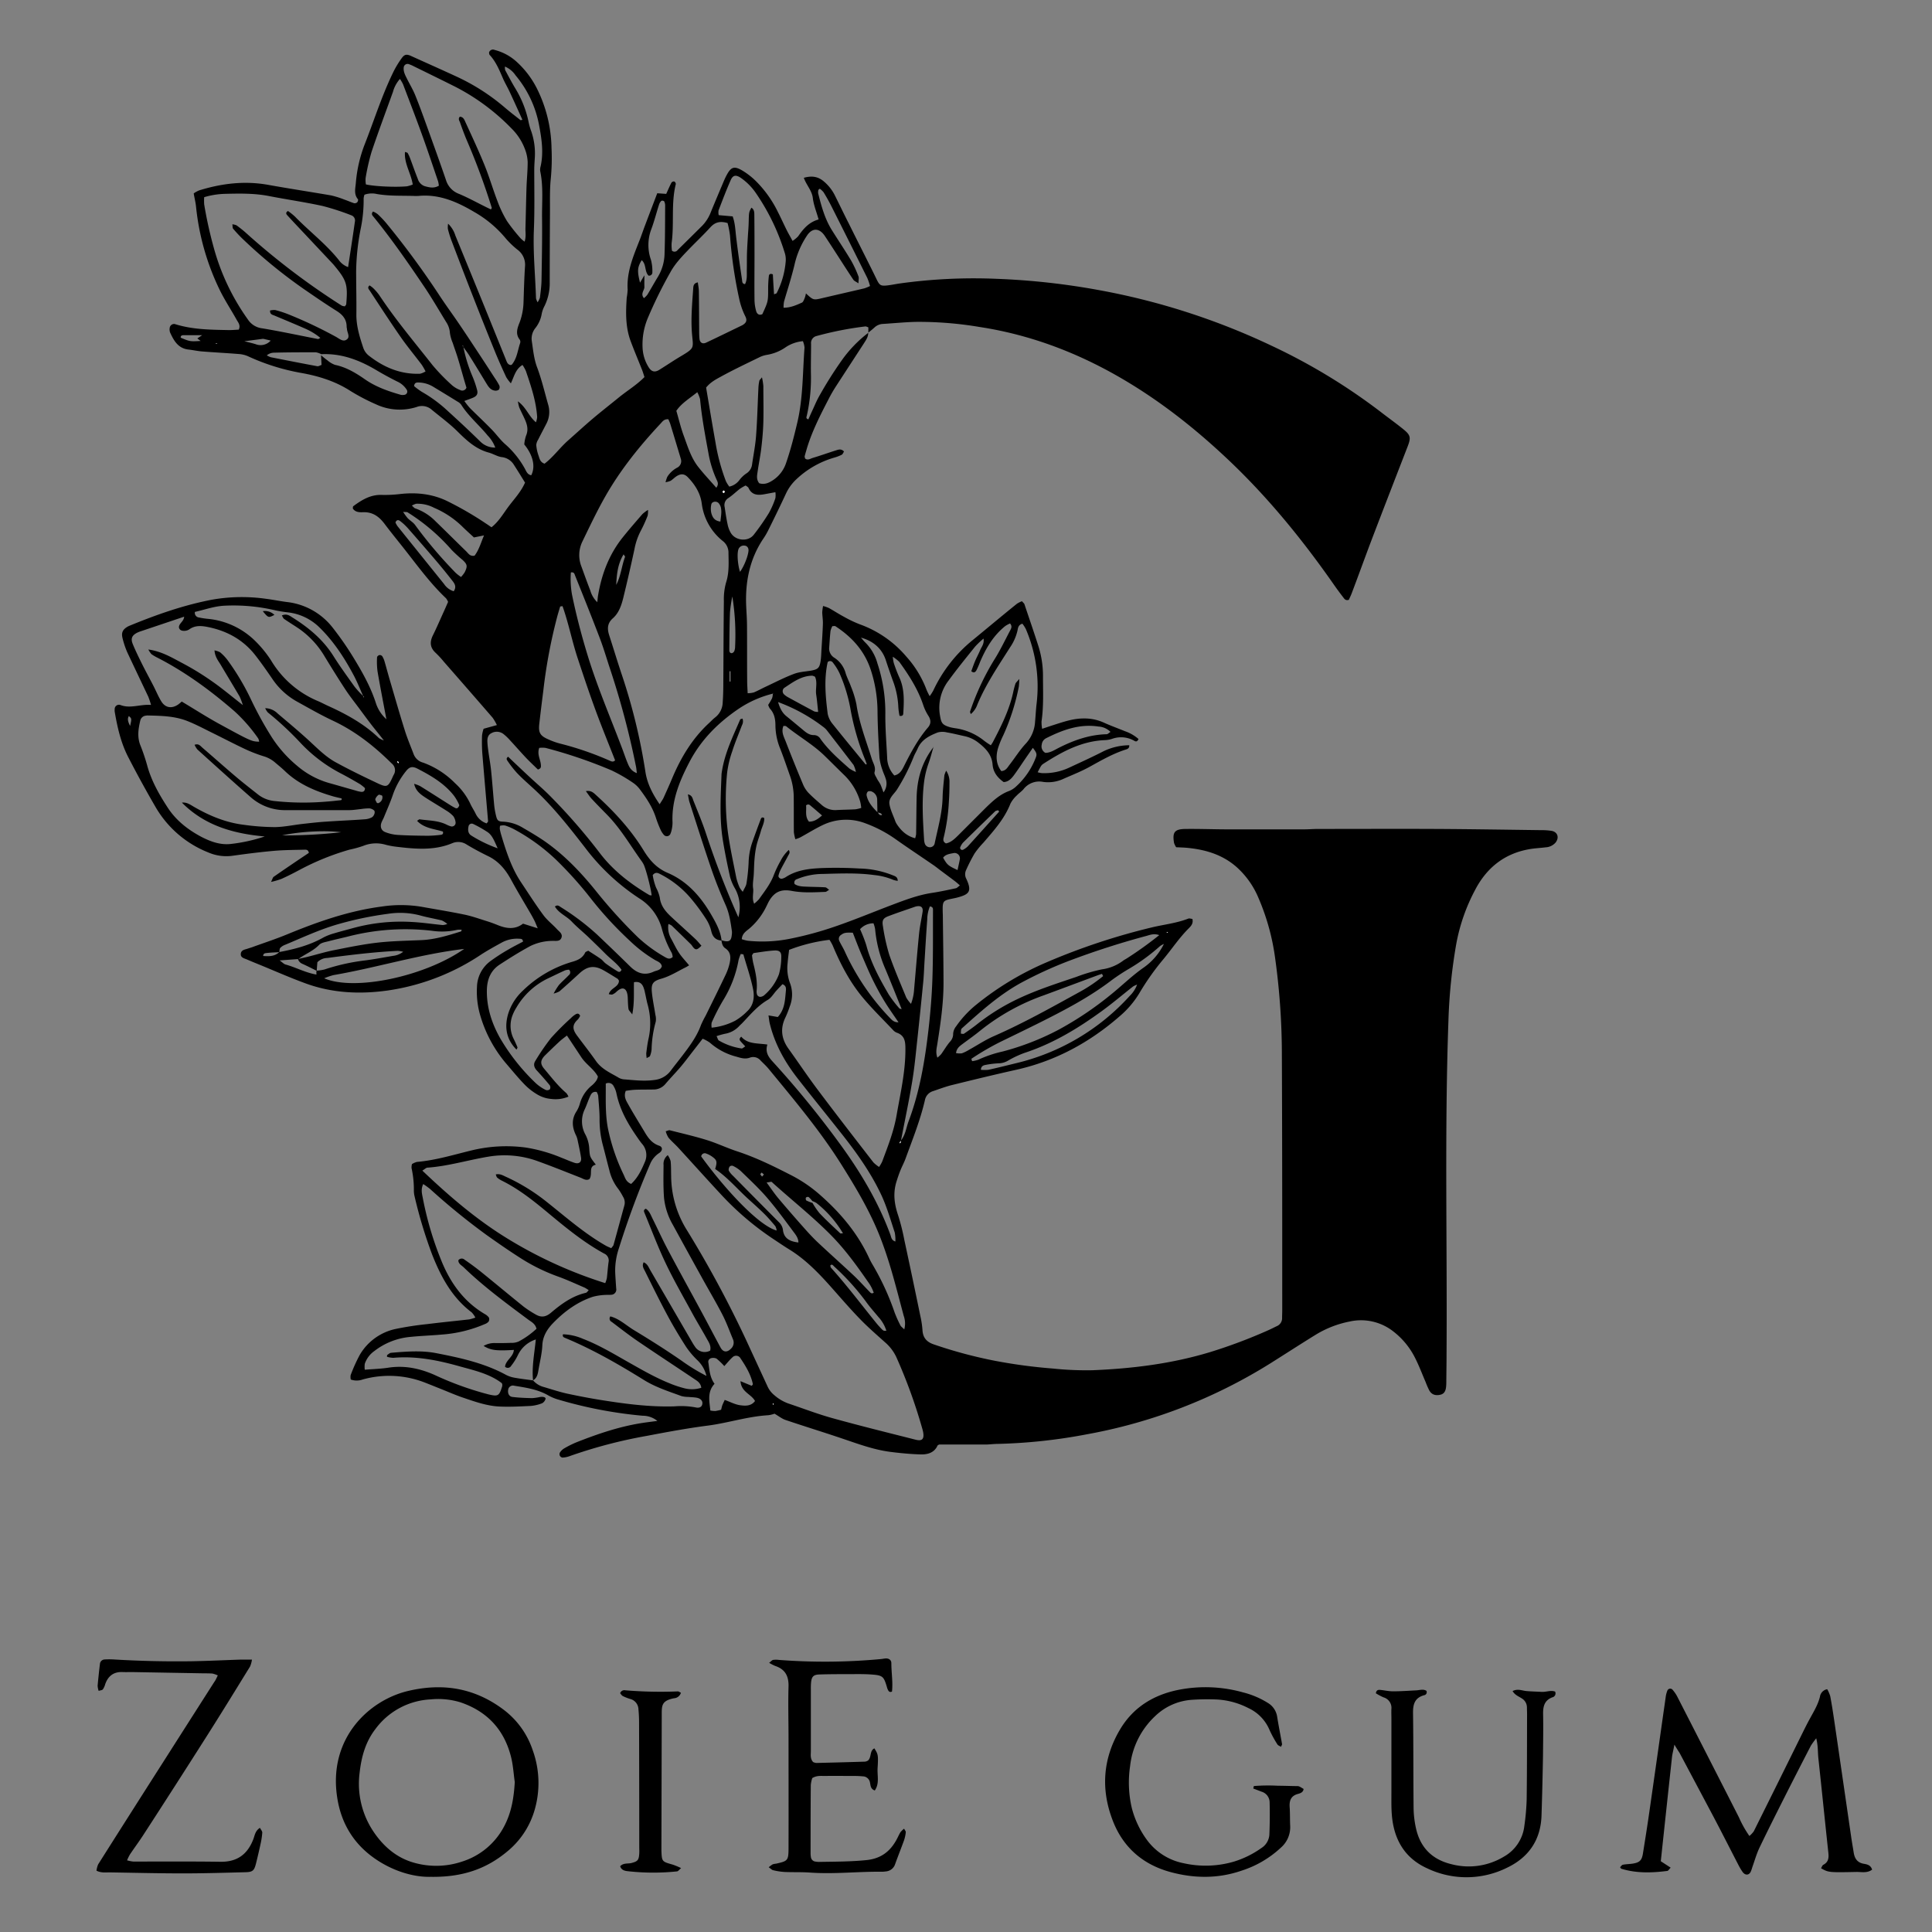 <svg id="Layer_1" data-name="Layer 1"
    xmlns="http://www.w3.org/2000/svg" width="2000" height="2000" viewBox="580 560 830 830">
    <rect x="580" y="560" width="830" height="830" fill="#808080" stroke="none"/>
    <defs>
        <style>.cls-1{fill:#fff;}</style>
    </defs>
    <path d="M746,869c-1.29-6.88-2.64-13.74-3.82-20.63a32.75,32.75,0,0,1-.19-6c0-.34.57-.86,1-.95a1.44,1.44,0,0,1,1.22.48,9.16,9.16,0,0,1,1,2.28c.84,2.88,1.6,5.78,2.45,8.65,2.07,7,4.08,14.08,6.28,21.06,1.1,3.49,2.55,6.87,3.84,10.29a5.91,5.91,0,0,0,4,3.45,37.08,37.08,0,0,1,13.74,8.86,28.5,28.5,0,0,1,6.52,8.78c.67,1.51,1.65,2.9,2.35,4.4a8,8,0,0,0,4.69,4.07c.29-.44.62-.71.6-.95-.82-9.79-1.7-19.57-2.49-29.35a72.15,72.15,0,0,1-.1-7.5,14.42,14.42,0,0,1,.67-2.86l5.7-1.58a20.78,20.78,0,0,0-1.82-3.16q-10.47-12.09-21-24.1a39.41,39.41,0,0,0-3.39-3.68c-2.5-2.24-2.73-4.69-1.27-7.62,1.7-3.43,3.21-7,4.79-10.44.61-1.34,1.19-2.7,1.73-3.92a7,7,0,0,0-.88-1.55c-7.18-6.8-12.87-14.85-19-22.55-2.49-3.13-5-6.23-7.41-9.43s-5.14-5.14-9.25-5c-1.62.07-3.34,0-4.4-1.61.09-.39,0-.86.25-1,3.64-2.69,7.39-5,12.21-4.82a55.58,55.58,0,0,0,8-.4c6.94-.75,13.61-.06,20,3a144.09,144.09,0,0,1,16.85,9.76c.69.45,1.36.92,2.28,1.54,3.23-2.54,5.17-6.08,7.53-9.19s5.17-6.1,6.88-10c-1.57-2.52-3.11-5.07-4.74-7.57a7,7,0,0,0-5.23-3.38c-1.92-.24-3.69-1.43-5.59-1.94-5.56-1.49-9.5-5.17-13.45-9.08-3.42-3.39-7.35-6.26-11.08-9.34a6.3,6.3,0,0,0-6.45-1.18,24,24,0,0,1-17.54-1.16,87.7,87.7,0,0,1-11-5.77c-6.42-4.13-13.58-6.35-21-7.68a92.76,92.76,0,0,1-22.8-7.12,11.73,11.73,0,0,0-3.83-1c-5.31-.43-10.63-.7-15.95-1.12-2-.15-3.94-.6-5.92-.82-4.48-.5-6.31-3.85-7.93-7.38a4.14,4.14,0,0,1-.13-2,1.89,1.89,0,0,1,2.18-1.58c7.57,2.41,15.4,2.44,23.22,2.6,1.46,0,2.93-.13,4.26-.2.89-2-.35-3.14-1-4.4-2.45-4.35-5.22-8.55-7.36-13a106.39,106.39,0,0,1-10-35.43c-.18-1.8-.65-3.57-1-5.69a11.53,11.53,0,0,1,2.32-1.29c9.68-3,19.5-4.2,29.6-2.4,9,1.62,18.07,3,27.1,4.55a39.56,39.56,0,0,1,5.7,1.79c1.41.48,2.77,1.11,4.2,1.56a1.58,1.58,0,0,0,1.32-.39c.28-.3.49-1.1.31-1.32-1.85-2.21-1.08-4.65-.89-7.1a59.18,59.18,0,0,1,4-17c4-10.26,7.3-20.76,12.15-30.66a41,41,0,0,1,3.62-5.94c1.18-1.61,2.14-1.66,3.93-.85,6.52,2.95,13.06,5.86,19.56,8.86A89.72,89.72,0,0,1,797,606.31c2.14,1.84,4.4,3.54,6.61,5.3.08.06.29-.05.82-.14-1.8-4-3.54-7.86-5.34-11.72-.91-2-2-3.82-2.9-5.8-1.6-3.66-3.06-7.38-5.84-10.37-.2-.22-.18-.63-.26-1a1.74,1.74,0,0,1,2.4-1.13,22.18,22.18,0,0,1,9.19,4.85,39.54,39.54,0,0,1,8.82,11.4,59.5,59.5,0,0,1,6.44,26,92.19,92.19,0,0,1-.31,13c-.52,4.95-.32,10-.36,15q-.1,14.76-.11,29.5A22.22,22.22,0,0,1,814,691.31a13,13,0,0,0-1.23,3.26,13.55,13.55,0,0,1-2.72,6.31,7.27,7.27,0,0,0-1.59,5.65c.58,3.76.89,7.54,2.26,11.22,2,5.29,3.27,10.83,4.83,16.27a10.89,10.89,0,0,1-.94,8.23c-1.14,2.21-2.31,4.41-3.42,6.63a5.11,5.11,0,0,0-.81,2.29,17.1,17.1,0,0,0,.91,4.36c.48,1.34.66,3,2.65,3.67,3.74-2.83,6.55-6.83,10.14-10s6.93-6.25,10.49-9.27,7.5-6.09,11.24-9.14,7.63-5.33,11.06-8.8c-.38-1.15-.69-2.24-1.11-3.29-1.59-4-3.28-8-4.8-12.07-2.28-6.08-2.15-12.41-1.71-18.76a25.77,25.77,0,0,0,.39-3.47c-.48-7.77,2.58-14.66,5.3-21.63.72-1.87,1.35-3.77,2.06-5.64,1.76-4.66,3.53-9.31,5.36-14.11l3.85.28c.73-1.59,1.42-3.25,2.25-4.84a1.34,1.34,0,0,1,1.2-.5,1.29,1.29,0,0,1,.67,1.11c-2.09,8.35-.63,16.95-1.8,25.36a17.23,17.23,0,0,0,.14,3.26,1.62,1.62,0,0,0,2.41-.24c3.57-3.5,7.1-7,10.66-10.54a17.26,17.26,0,0,0,3.68-5.9c1.71-4.16,3.46-8.3,5.21-12.44.45-1.08.91-2.16,1.46-3.18,2-3.79,3.36-4.23,7.14-1.93a31.62,31.62,0,0,1,5.48,4.31,49.19,49.19,0,0,1,9.52,13.38c1.29,2.52,2.45,5.11,3.71,7.64.73,1.47,1.57,2.89,2.55,4.7a11.82,11.82,0,0,0,2.42-2c2.2-3.2,4.64-6.07,8.77-7.21-.91-3.25-2.13-6.18-2.49-9.22-.39-3.23-2.76-5.53-3.86-8.67,3.44-1,6.08-.51,8.42,1.41a18.84,18.84,0,0,1,4.95,6.22c2,4,3.94,8.08,6,12.11,2.51,5.07,5.07,10.12,7.6,15.18,1.42,2.83,2.84,5.66,4.21,8.51s1.84,3.15,5,2.76c1.66-.2,3.29-.55,4.94-.79a230.91,230.91,0,0,1,41.88-2,305.29,305.29,0,0,1,43.67,4.82,297.49,297.49,0,0,1,74.45,24,256.14,256.14,0,0,1,46.9,28.5c3.17,2.45,6.42,4.77,9.53,7.29s3.33,3.57,1.87,7.37c-5,12.9-10,25.78-14.94,38.7-3.09,8.09-6,16.23-9.08,24.34-.39,1.05-.9,2.06-1.26,2.88-1.39.43-1.88-.37-2.36-1-1.42-1.84-2.81-3.72-4.14-5.63-13.11-18.76-27.47-36.47-44-52.31-14.74-14.1-30.63-26.72-48.37-36.9-18.69-10.73-38.58-18.16-59.9-21.4a156.87,156.87,0,0,0-27.38-2.17c-4.65.12-9.3.59-14,.88a5.68,5.68,0,0,0-3.61,1.5c-.85.79-1.77,1.5-2.66,2.24v-2.27c-.63-.21-1-.43-1.24-.4a144.74,144.74,0,0,0-21,4.12,3.09,3.09,0,0,0-2.37,3.37c0,4.17-.11,8.34-.07,12.5a73.58,73.58,0,0,1-1.76,18.36c-.12.48-.53,1.27.67,1.58.53-1.19,1.05-2.39,1.6-3.57,1-2.11,1.86-4.29,3-6.31a170.79,170.79,0,0,1,9.85-15.63A54.28,54.28,0,0,1,953,703c0,1.77-1,3.14-1.88,4.54-4,6.15-8,12.29-12,18.45-1.08,1.68-2.1,3.41-3,5.18-3.68,7.1-7.35,14.21-9.61,21.93-.28,1-.58,1.91-.81,2.88-.07.28.11.62.18,1,1.14.93,2.23.06,3.26-.25,3.35-1,6.65-2.19,10-3.25,1.08-.34,2.24-.79,3.45.48-.3.46-.52,1.17-1,1.42a18.43,18.43,0,0,1-3.25,1.23,39.82,39.82,0,0,0-16.3,9.37,19.82,19.82,0,0,0-4.35,6c-2.46,5.29-5,10.51-7.61,15.75a29,29,0,0,1-2,3.46c-6.06,8.91-8,18.86-7.5,29.42.12,2.66.32,5.33.34,8,.06,8,0,16,.07,24,0,1.64.13,3.27.21,5.21a11,11,0,0,0,2.66-.35c1.68-.7,3.28-1.6,4.94-2.38,4.07-1.89,8.08-4,12.27-5.57,2.28-.88,4.88-1,7.33-1.41,3-.54,3.67-1.15,4.13-4.08.26-1.64.28-3.32.38-5,.23-3.66.49-7.31.61-11,.06-1.65-.24-3.31-.28-5a19.35,19.35,0,0,1,.36-2.69,16.49,16.49,0,0,1,2.54.89c2.18,1.22,4.27,2.6,6.48,3.77a51.39,51.39,0,0,0,6.75,3.21A47,47,0,0,1,969.3,842a45,45,0,0,1,8.79,14.44,26.11,26.11,0,0,0,1.31,2.63,23.37,23.37,0,0,0,1.52-2.35A61.43,61.43,0,0,1,998,834.89c6.31-5.17,12.55-10.42,18.9-15.53a11.56,11.56,0,0,1,2.14-1.07c.49.59.94.91,1.08,1.33,2,6,4.09,12,6,18a42.43,42.43,0,0,1,1.95,12.81c0,6.49.33,13-.62,19.47a15.89,15.89,0,0,0,.26,3.2c1.91-.64,3.45-1.17,5-1.66,4.12-1.31,8.21-2.75,12.63-2.78a20.26,20.26,0,0,1,8.74,1.72c3,1.37,6.17,2.51,9.26,3.77a17.35,17.35,0,0,1,5.77,3.33c-.52,1.29-1.22,1.11-1.76.8a11.42,11.42,0,0,0-9.63-.85,11.29,11.29,0,0,1-2.94.53c-9.89.36-18.23,4.81-26.29,10-1.21.78-1.16.85-2.7,3.8a9.71,9.71,0,0,0,1.82.38,25.21,25.21,0,0,0,11.66-2.33c5-2.33,10-4.59,14.87-7.1a25.91,25.91,0,0,1,11-2.55c.08,1.37-.83,1.64-1.52,1.86-5.61,1.78-10.63,4.72-15.74,7.53-3.5,1.92-7.25,3.38-10.91,5a15.68,15.68,0,0,1-8.79,1.37,8.53,8.53,0,0,0-8.46,3.11c-.85,1-2,1.74-2.92,2.72a12.77,12.77,0,0,0-2.72,3.52c-2.56,6.52-7.14,11.58-11.6,16.75a37.19,37.19,0,0,0-3.8,4.64,73.67,73.67,0,0,0-3.62,7.08,4.21,4.21,0,0,0,.08,3.83c2.59,5.55,1.09,6.7-4,8.05-1.12.29-2.28.47-3.41.74-2.2.53-2.66,1.09-2.75,3.47,0,1,0,2,.06,3,.11,9.83.28,19.66.3,29.49,0,8.86-1.3,17.6-2.68,26.32-.28,1.75-.77,3.5.05,5.74a13,13,0,0,0,1.63-1.51c1.26-1.75,2.34-3.65,3.73-5.28a4.81,4.81,0,0,0,1.41-3.52,5.78,5.78,0,0,1,1.26-3.13,45.09,45.09,0,0,1,8.84-9.46,127.32,127.32,0,0,1,29.9-18,281.5,281.5,0,0,1,45.47-15.09c5.18-1.23,10.51-1.78,15.52-3.74.51-.21,1.22.08,1.79.13.49,2-.66,3.13-1.67,4.15-4,4-7.16,8.78-10.78,13.13a109.27,109.27,0,0,0-10.36,14.66,40.2,40.2,0,0,1-8.4,9.84c-12.92,11.27-27.53,19.22-44.36,23-9.27,2.06-18.5,4.31-27.72,6.58-2.74.68-5.39,1.69-8.07,2.6a5,5,0,0,0-3.54,3.85c-2,8.64-5.3,16.83-8.32,25.12-.62,1.72-1.51,3.34-2.18,5s-1.27,3.42-1.8,5.16c-1.45,4.82-.84,9.49.77,14.2a92,92,0,0,1,2.68,10.64q3.53,16.37,6.9,32.76a39.53,39.53,0,0,1,.89,5.92c.18,3.25,1.73,5.09,4.82,6.16a196.57,196.57,0,0,0,26.53,7.1,226.23,226.23,0,0,0,24.75,3.29,137.55,137.55,0,0,0,17,.72c17.19-.71,34.16-2.81,50.71-7.86a222.39,222.39,0,0,0,24.77-9.33c1.22-.54,2.4-1.15,3.6-1.73a3.71,3.71,0,0,0,2.32-3.54c0-1.17.06-2.33.06-3.5,0-36.33,0-72.67-.16-109a302.6,302.6,0,0,0-3-42.84,97.89,97.89,0,0,0-7.19-25.42,36.7,36.7,0,0,0-9.22-12.91c-6-5.32-13.25-7.49-21-8.27-1.64-.17-3.3-.19-5-.28a7.86,7.86,0,0,1-.91-1.85c-.77-4.56.2-5.92,4.75-6,6-.08,12,.15,18,.17q16.5,0,33,0c2,0,4-.17,6-.18,17,0,34-.08,51,0,15,.08,30,.33,45,.52a26.7,26.7,0,0,1,4.48.31c2.55.49,3.31,2.83,1.74,4.94a6,6,0,0,1-4.36,2.13c-2,.26-4,.35-6,.64-11.05,1.63-19,7.69-24.15,17.43a80,80,0,0,0-8.23,23.49,232.4,232.4,0,0,0-3.35,32.78c-1.69,47.65-.5,95.32-.81,143,0,3.83-.06,7.67-.1,11.5,0,1,0,2-.11,3-.21,2-1,3-2.48,3.33-2.09.49-3.72-.07-4.72-1.83a35.21,35.21,0,0,1-1.6-3.66c-1.45-3.36-2.74-6.8-4.38-10.07a33,33,0,0,0-9.37-11.55,22.46,22.46,0,0,0-18.85-4.35,44.22,44.22,0,0,0-14.82,5.81c-6.38,3.94-12.65,8-19,12a223.73,223.73,0,0,1-79.23,30.67,232.33,232.33,0,0,1-38.21,4.1c-1.66,0-3.33.25-5,.27-4.33,0-8.65,0-13,0h-7.07c-.19.11-.62.21-.73.45-1.52,3.26-4.47,3.9-7.54,3.79-4.31-.15-8.64-.55-12.93-1.11-7.14-.94-13.87-3.48-20.66-5.76-8-2.71-16.16-5.21-24.2-7.93-1.5-.5-2.81-1.58-4.71-2.69a12.29,12.29,0,0,1-2.68.66c-8.86.51-17.31,3.34-26.07,4.47s-17.44,2.75-26.11,4.4a208.7,208.7,0,0,0-33.32,8.76,10.16,10.16,0,0,1-2.9.57,1.53,1.53,0,0,1-1.13-.78,1.57,1.57,0,0,1,0-1.37,5.63,5.63,0,0,1,1.74-1.73,43.1,43.1,0,0,1,5.35-2.68c9.47-3.74,19.08-7,29.22-8.45,1.74-.25,3.48-.46,5.57-.74a9.92,9.92,0,0,0-6.32-2.23,186.72,186.72,0,0,1-36.73-7.09,20.11,20.11,0,0,1-4.09-1.8c-4.47-2.49-9.43-3.2-14.35-4a2.05,2.05,0,0,0-2.6,1.71c-.28,1.5.34,2.92,1.77,3.1,2.79.35,5.62.45,8.44.52a21.71,21.71,0,0,0,3.45-.49c1.56-.23,2.63.19,2.36.92a3.12,3.12,0,0,1-1.44,1.77A17.7,17.7,0,0,1,808,1164c-4.49.21-9,.46-13.49.25-5.36-.26-10.44-2.07-15.48-3.78-3.31-1.11-6.52-2.54-9.77-3.83-2.17-.86-4.33-1.75-6.5-2.59a42.23,42.23,0,0,0-27-1.4,7.5,7.5,0,0,1-5.06,0,5,5,0,0,1-.06-1.88,70,70,0,0,1,3.88-8.64,23.53,23.53,0,0,1,15.34-11.18,135.73,135.73,0,0,1,13.81-2.12c6-.75,11.91-1.33,17.87-2a18.28,18.28,0,0,0,2.68-.79,10.13,10.13,0,0,0-1.55-2.21c-8.45-6.37-13.23-15.25-17-24.82a198.82,198.82,0,0,1-7.52-24.86,11.4,11.4,0,0,1-.35-2.46,42.75,42.75,0,0,0-1-9.9,5.69,5.69,0,0,1,.19-1.69,7.46,7.46,0,0,1,2.13-.93c8-.69,15.69-3.06,23.44-4.94a63,63,0,0,1,23.31-1.24,66.94,66.94,0,0,1,15.35,4.38c1.86.72,3.69,1.55,5.59,2.18s3.09-.31,2.82-2.17c-.39-2.63-1-5.23-1.54-7.83a8.25,8.25,0,0,0-.67-1.88c-1.72-3.54-1.94-7,.36-10.4a13.15,13.15,0,0,0,1.36-3.22,15.34,15.34,0,0,1,5.18-7.78,10.37,10.37,0,0,0,2-2.25,5.88,5.88,0,0,0,.55-1.52c-1.73-3.25-5.06-5.19-7.08-8.23s-4-6.07-6.24-9.4c-1.18.94-2.23,1.68-3.17,2.55-2.07,1.92-4.11,3.89-6.13,5.88-2.47,2.43-2,4.07-.34,6,3,3.56,5.83,7.28,9.41,10.32a6.51,6.51,0,0,1,.89,1.5,14.25,14.25,0,0,1-7.33,1,13.89,13.89,0,0,1-5.66-1.7,26.24,26.24,0,0,1-5.89-4.54c-2.9-3-5.52-6.24-8.24-9.4a56.08,56.08,0,0,1-10.74-20.15,36.08,36.08,0,0,1-1.44-12.35,14.22,14.22,0,0,1,5.84-11.12,81.57,81.57,0,0,1,7.54-4.88c2.12-1.26,4.35-2.35,6.41-3.46-.16-1.3-.93-1.18-1.55-1.23a13.69,13.69,0,0,0-7.71,1.71c-2.92,1.6-5.84,3.22-8.62,5a97.09,97.09,0,0,1-40.23,15.52c-11.91,1.67-23.64,1.15-35-2.94-6.89-2.49-13.59-5.48-20.37-8.25-1.69-.69-3.39-1.38-5.07-2.11-1.18-.51-2.85-.77-2.7-2.46s1.74-1.8,3-2.23c.63-.22,1.28-.39,1.9-.62,5-1.82,10.08-3.47,15-5.5,13.13-5.41,26.45-10.09,40.63-11.95a54.79,54.79,0,0,1,16.91.06c6.23,1.12,12.49,2.13,18.68,3.41,3.25.68,6.41,1.82,9.59,2.81,1.59.49,3.16,1.08,4.7,1.7,3.74,1.52,7.41,2,10.84-.63l6.32,2c-.65-1.5-1-2.49-1.49-3.44s-.93-1.76-1.43-2.63c-2.83-4.9-5.79-9.74-8.48-14.71-2.37-4.37-5.34-8-9.9-10.22-3.14-1.53-6.24-3.18-9.25-5a6.55,6.55,0,0,0-6.19-.56c-7.88,3.28-16,2.47-24.14,1.5a33.4,33.4,0,0,1-4.42-.83,14.6,14.6,0,0,0-9.77.51,46.31,46.31,0,0,1-5.77,1.58,109.23,109.23,0,0,0-21.72,8.83c-2.5,1.33-5,2.6-7.61,3.77a34.38,34.38,0,0,1-4.41,1.27c.61-1.21.73-1.91,1.14-2.2,3.55-2.49,7.14-4.91,10.72-7.34,1.49-1,3-2,4.39-2.94-.28-1.48-1.24-1.38-2-1.36-4.33.11-8.67.11-13,.49-6,.53-11.92,1.29-17.86,2.12a19.41,19.41,0,0,1-10.26-1.4,45.61,45.61,0,0,1-22.72-19.51q-6.15-10.59-11.76-21.48c-3.16-6.12-4.67-12.81-5.82-19.57a5.45,5.45,0,0,1,0-1,1.85,1.85,0,0,1,2.37-1.85c4.33,1.73,8.5-.36,13.24,0a36,36,0,0,0-1.16-3.51c-3-6.33-6-12.62-9-19a36.34,36.34,0,0,1-2.07-6.14c-.62-2.41.08-3.77,2.21-5a9.41,9.41,0,0,1,.91-.42c11.42-4.68,23-8.78,35.2-11.12a74,74,0,0,1,23.38-.39c3,.37,5.92,1,8.89,1.37a29,29,0,0,1,19.59,10.9,133.32,133.32,0,0,1,9.37,13.56c3.72,6.11,7.2,12.38,9.38,19.27A16,16,0,0,0,746,869l.3.38Zm211,40c.54.46.72,1.48,1.93,1.13-.38-1-1.26-.89-2-1.09,0-1.79-.05-3.58-.09-5.38a3.76,3.76,0,0,0-2.18-3.54,2.16,2.16,0,0,0-1.78-.1,2,2,0,0,0-.58,1.68C952.93,904.71,954.92,906.89,957,909Zm-27.94,167.8a31.41,31.41,0,0,0,3.05,4.44c2.84,3,5.88,5.76,8.86,8.6.15.14.54,0,1.18,0a48,48,0,0,0-11.37-13A8.11,8.11,0,0,0,929,1076a12.76,12.76,0,0,0-1.61-1.75,1.2,1.2,0,0,0-1.16.26c-.16.32-.05,1.11.2,1.24A18.14,18.14,0,0,0,929.06,1076.78ZM716,977a18.32,18.32,0,0,0,3.42-.51,88,88,0,0,1,17.48-3.89c4-.53,7.88-1.24,11.81-1.93a8.54,8.54,0,0,0,4.51-1.78,13.33,13.33,0,0,0-2.32-.41c-10.14.52-20.2,1.73-30.26,3.07a6.19,6.19,0,0,0-4.3,1.84l-.28,3.68c-2-1-4.07-2.07-6.15-3A3.27,3.27,0,0,1,708,972c1.45-.33,2.91-.63,4.36-1,3.71-.93,7.37-2.06,11.11-2.8,6.19-1.23,12.4-2.51,18.66-3.23s12.61-.81,18.92-1.09c5.87-.26,11.42-2,17-3.73.1,0,.13-.27.32-.71a8.21,8.21,0,0,0-1.87,0,29.21,29.21,0,0,1-10.9.43,98.71,98.71,0,0,0-36.11,2.47c-2.74.69-5.51,1.27-8.23,2-1.43.38-3.2.6-4.13,1.56-2.62,2.7-6.11,4-9,6.12l-8,.58c1.28.91,1.84,1.57,2.54,1.76,4.44,1.22,8.55,3.53,13.3,4.32C715.88,977.93,715.92,977.46,716,977Zm72-187-4.39.89c-1.75-1.63-3.49-3.17-5.13-4.8a39.58,39.58,0,0,0-12-7.94,15.2,15.2,0,0,0-7.7-1.73,7.46,7.46,0,0,0-1.84.79c.7.59,1,1.06,1.44,1.19a22.54,22.54,0,0,1,8.76,5.58c4.42,4.27,8.77,8.62,13.18,12.91.9.88,1.58,2.23,3.56,1.83,1.91-2.5,2.78-5.74,4.08-8.76l.37-.22Zm-70-77.84a7.34,7.34,0,0,0-2.31-.81c-6,0-11.94,0-17.91.16a4.87,4.87,0,0,0-3.16,1.16,10.28,10.28,0,0,0,1.68.79c6.67,1.32,13.34,2.63,20,3.87.53.1,1.16-.34,1.84-.56-.08-1.52-.15-2.83-.22-4.14.89.71,1.75,1.48,2.68,2.12a10.46,10.46,0,0,0,3.33,2c4.83,1,8.93,3.48,12.88,6.23,4.7,3.27,10,5.1,15.42,6.65a4.32,4.32,0,0,0,1.48,0,1.42,1.42,0,0,0,1-2.23,9.37,9.37,0,0,0-4.07-3.5q-4.67-2.32-9.16-5C734.22,714.62,726.58,711.74,718,712.17ZM700,969c6.57-1.23,13-2.89,18.87-6.21a22.83,22.83,0,0,1,4.63-1.81c2.87-.87,5.77-1.6,8.66-2.4a77.81,77.81,0,0,1,24.72-2.5c4.47.23,8.93.91,13.39,1.34a8.09,8.09,0,0,0,1.9-.47,10,10,0,0,0-2.32-1.51c-3.06-.77-6.2-1.28-9.23-2.13a33.82,33.82,0,0,0-13.86-.74,148.41,148.41,0,0,0-22,4.61c-7.69,2.26-14.93,5.65-22.3,8.72a5.51,5.51,0,0,0-2.06,1.33c-.36.41-.28,1.2-.4,1.83-1.79.1-3.58.15-5.36.35-.64.07-1.58.1-1.58,1.29C695.64,970.89,698.05,970.9,700,969Zm267,81c2-2.38,2.29-5.49,3.33-8.27,4.79-12.73,7-26,8.56-39.43.83-7.27,1.44-14.58,1.68-21.88.33-9.82.21-19.65.25-29.47,0-.59,0-1.41-1.34-1.54a15.21,15.21,0,0,0-1.13,5.57c-.46,6.14-.8,12.29-1.19,18.43-.17,2.83-.26,5.66-.53,8.47q-1.19,12.18-2.5,24.34c-.67,6.12-1.22,12.26-2.23,18.33-1.41,8.53-3.21,17-4.84,25.49a8.45,8.45,0,0,0-.5.72,1.36,1.36,0,0,0-.09.42c.15-.1.39-.18.44-.32A3.49,3.49,0,0,0,967,1050ZM736,859a1.34,1.34,0,0,0,.06.4c0,.09.16.14.25.21L736,859c-1.29-2.88-2.44-5.82-3.9-8.61-4-7.54-8.56-14.65-14.71-20.69a23,23,0,0,0-13.66-6.62,51.41,51.41,0,0,1-5.42-.87,78.48,78.48,0,0,0-21.82-2c-4.46.21-8.59,1.75-12.76,2.67a2,2,0,0,0,1.78,2.4,32.44,32.44,0,0,0,4,.6,33.42,33.42,0,0,1,20,9.36,49,49,0,0,1,6.94,8.48,42.6,42.6,0,0,0,20,17.41c1.53.64,3,1.44,4.51,2.13,7.93,3.59,15.51,7.74,21.85,13.85a11.42,11.42,0,0,0,2.1,1l-2-2.55c-1.34-1.69-2.72-3.35-4-5.06-1.62-2.12-3.19-4.27-4.78-6.41-2-2.68-4.06-5.29-5.88-8.07-3-4.59-5.91-9.27-8.78-14a38.12,38.12,0,0,0-11.13-12c-2.07-1.4-4.21-2.69-6.26-4.11-.43-.29-.62-.93-1-1.49,2-.91,3.25,0,4.46.8,7,4.35,13.23,9.51,17.7,16.61,2.84,4.51,6,8.84,9.08,13.16A38.63,38.63,0,0,0,736,859ZM981,881l0,0c-.66,2.23-1.23,4.49-2,6.68a38.5,38.5,0,0,0-2,8.22c-1.06,8.32-.5,16.61,0,24.92a6.14,6.14,0,0,0,.27,1.47,2.29,2.29,0,0,0,2.21,1.7,2.08,2.08,0,0,0,2.09-1.8c1.37-6.51,3.23-12.92,3.38-19.65.07-3.15.46-6.31.76-9.45a10.17,10.17,0,0,1,.78-2,8.68,8.68,0,0,1,1.41,5.19c0,2.67-.06,5.33-.25,8a83.21,83.21,0,0,1-2.18,15.3c-.24.89-.53,2,.91,2.75,2.08-.36,3.65-1.87,5.17-3.36,4-4,8-8,12-12,3-2.91,6-5.72,10.07-7.2a9.61,9.61,0,0,0,2.9-1.89,32.2,32.2,0,0,0,8.39-12.23c.68-1.65.47-2.23-1.19-4.37l-2.86,4.12c-1.7,2.47-3.33,5-5.1,7.41-1.16,1.6-2.5,3.1-4.59,3.17-2.76-2-4.49-4.3-4.75-7.52-.33-4.19-2.9-6.93-6-9.32a14.49,14.49,0,0,0-5.79-2.82c-2.61-.56-5.19-1.23-7.81-1.67a7.87,7.87,0,0,0-3.92,0c-3.6,1.39-7.05,3.11-8.7,7-.53,1.23-1.27,2.36-1.73,3.6a85.83,85.83,0,0,1-7,13.76c-1.24,2.08-3.79,3.74-3.36,6.44.38,2.42,1.56,4.72,2.41,7.06a6.48,6.48,0,0,0,.63,1.36c1.93,3,4.33,5.28,8,6.25a9.48,9.48,0,0,0,.42-1.73c.09-5.16.11-10.32.21-15.47C973.91,894.88,976,887.48,981,881ZM779,709a2.57,2.57,0,0,0-.05-.4c0-.09-.15-.15-.23-.22l.33.57a62.72,62.72,0,0,0,3.78,12.4,44,44,0,0,1,2.12,6.13c.49,1.78-.15,2.75-1.95,3.47-1,.41-2.06.77-3.52,1.31a36.27,36.27,0,0,0,2.36,3c3.06,3.06,6.23,6,9.25,9.11,2,2,3.64,4.38,5.73,6.27a39,39,0,0,1,8.73,10.82c.59,1.12,1.11,2.48,2.68,2.71,1.88-3.71.8-8.57-3-13.23a16.26,16.26,0,0,1,.74-3.71c1.14-2.56.51-4.88-.55-7.2-.75-1.67-1.61-3.29-2.35-5a17.62,17.62,0,0,1-.58-2.61c3.62,2.6,4.63,6.42,7.76,9a9.13,9.13,0,0,0,.52-2.22c-.44-6.89-2.65-13.36-4.85-19.83a16.42,16.42,0,0,0-1.45-2.58c-3,1.79-3.56,4.88-5,7.9a17.74,17.74,0,0,1-2-2.67c-1.61-3.48-3.2-7-4.64-10.51q-5-12.27-9.81-24.6c-3.1-7.91-6.13-15.85-9.15-23.79a46.09,46.09,0,0,1-1.46-4.77,9.23,9.23,0,0,1,.09-2.25,11.83,11.83,0,0,1,3.12,5.07q6.36,15.48,12.68,31c3,7.4,6,14.82,9,22.23.43,1.06.73,2.27,2.16,2.43.17-.08.37-.11.46-.23,2.21-2.68,2.47-6.11,3.54-9.23a1.79,1.79,0,0,0-.17-1.44c-2-2.53-1-5.06,0-7.56a27.25,27.25,0,0,0,1.63-8.8c.16-5,.3-10,.62-15a8,8,0,0,0-3.3-7.36,36.68,36.68,0,0,1-5.34-5.23,49,49,0,0,0-13-10.82c-7.4-4.39-15.11-7.83-24-7a20.93,20.93,0,0,1-2.5,0c-5.15-.12-10.32.08-15.45-.8a9.48,9.48,0,0,0-5.37.29,6.63,6.63,0,0,0-.36,1.57,60.81,60.81,0,0,1-1.33,13.38A100.29,100.29,0,0,0,733,676.44c0,6.17.17,12.33.1,18.5-.07,5.11,1.42,9.85,3,14.59a7.37,7.37,0,0,0,2.68,3.51c6.4,4.93,13.51,7.84,21.71,7.52a8.39,8.39,0,0,0,2.33-1,28.74,28.74,0,0,0-1.63-2.85c-3-4-6.22-7.84-9.07-11.94-4.56-6.56-8.9-13.27-13.29-19.94-.38-.57-1.17-1.3-.07-2.22a10.67,10.67,0,0,1,1.53,1.14,21.83,21.83,0,0,1,2.61,3c7,10.59,15.18,20.27,23,30.22a85.34,85.34,0,0,0,8.34,8.57,11.71,11.71,0,0,0,3.4,2,1.91,1.91,0,0,0,2.75-1c-.25-.84-.58-1.94-.9-3-.92-3.19-1.8-6.4-2.77-9.57-.67-2.22-1.49-4.4-2.21-6.61a17.22,17.22,0,0,1-1.22-4.27,9.55,9.55,0,0,0-1.56-4.66c-3.14-5.1-6.14-10.31-9.49-15.28-6.89-10.22-13.92-20.35-21.7-29.93-.48-.6-1.27-1.21-.28-2.35a8.89,8.89,0,0,1,2,1.14,43.05,43.05,0,0,1,3.8,4,363.07,363.07,0,0,1,23.05,31.4c2.65,4,5.53,7.92,8.24,11.92,3,4.41,5.91,8.86,8.84,13.3,2.11,3.2,4.19,6.41,6.27,9.63a28.31,28.31,0,0,1,2.07,3.4,1.92,1.92,0,0,1-.22,1.75,2.4,2.4,0,0,1-1.81.39c-1.63-.24-2.55-1.47-3.35-2.77-2.44-4-4.84-8-7.31-11.92C781,711.66,779.93,710.37,779,709ZM912,858a46.24,46.24,0,0,0-14.52,6.4c-8.87,6-16.18,13.25-21.2,22.79-4.3,8.21-7.79,16.59-7.36,26.11a14.21,14.21,0,0,1-.32,3,9.34,9.34,0,0,1-.58,1.91,1.68,1.68,0,0,1-2.87.39,9,9,0,0,1-1.34-2.08,49.79,49.79,0,0,1-2-5.12c-1.44-4.52-4-8.39-6.81-12.15a12.41,12.41,0,0,0-3.22-3.08,68.35,68.35,0,0,0-9.08-5.22,204.43,204.43,0,0,0-28.35-9.65,10.55,10.55,0,0,0-2.69,0c-1,2.75.5,4.88.69,7.16.07.81.25,1.7-1.26,2.13-1.62-1.59-3.44-3.28-5.14-5.07-2.29-2.42-4.47-4.94-6.74-7.38a22.16,22.16,0,0,0-2.88-2.77,4.7,4.7,0,0,0-5.18-.42c-1.58.77-1.84,2.29-1.76,3.84s.28,3,.48,4.45c.36,2.64.86,5.26,1.12,7.91.51,5,.86,9.95,1.33,14.93A32.58,32.58,0,0,0,793,910c.55,2.43.89,2.94,3.24,3a17.88,17.88,0,0,1,8.49,2.68c3,1.74,6,3.51,8.92,5.49,8.58,5.92,15.7,13.36,22.23,21.43a215.58,215.58,0,0,0,18.11,20,61.21,61.21,0,0,0,11.65,8.54c1,.58,2.08,1.18,3.35,0a5.77,5.77,0,0,0-.41-1.77,45,45,0,0,1-4.3-10.63,22.21,22.21,0,0,0-9.7-12.83,93.17,93.17,0,0,1-23.23-21.76c-6.85-8.83-13.73-17.62-22-25.24-2.44-2.26-5-4.46-7.27-6.86a46,46,0,0,1-4-5.11c-.33-.46-.82-1.12.23-1.84l2.08,2c2.42,2.28,4.83,4.58,7.28,6.84,2.68,2.49,5.47,4.87,8.08,7.44A253.74,253.74,0,0,1,838.08,927c5.73,7.35,13,12.87,20.93,17.55a2.57,2.57,0,0,0,.94.09c-.35-3.19-2.49-11.45-3.47-13.33a9.31,9.31,0,0,0-.78-1.28c-4.87-6.74-9-14-14.89-20-2.22-2.26-4.44-4.51-6.6-6.83-.85-.91-1.52-2-2.52-3.32,2.24-.41,3.31.73,4.36,1.68,7.8,7.08,14.93,14.78,20.45,23.79,2.6,4.24,5.6,7.62,10.35,9.65,8.62,3.68,14.46,10.52,19,18.47,1.89,3.3,3.73,6.7,4.14,10.61-2.49-.19-3.82-1.53-4.41-4a16.53,16.53,0,0,0-2.08-5,83.23,83.23,0,0,0-6.48-8.87,42.41,42.41,0,0,0-13.6-10.8c-.89-.44-1.87-.84-3,.53a24.14,24.14,0,0,0,1.46,5.44,16.62,16.62,0,0,1,1.57,4.2c.4,3.61,2.52,6.08,5,8.38,3.42,3.17,6.89,6.28,10.3,9.46.94.88,1.74,1.91,2.59,2.86-1.71,1.76-2.39,1.93-3.32.93-.46-.48-.77-1.1-1.24-1.57q-4.07-4-8.21-8a5.78,5.78,0,0,0-1.41-.69,9.73,9.73,0,0,0,1.19,6.35c1.1,2,2.1,4.17,3.39,6.11,1.16,1.75,2.65,3.29,4.31,5.31-.65.38-1.08.66-1.53.88-3.43,1.69-6.64,3.78-10.38,4.85s-4.49,2.22-4.05,6.22c.34,3.14,1,6.24,1.48,9.37a7.05,7.05,0,0,1,.14,2.91,47.89,47.89,0,0,0-1.78,11.82,9.68,9.68,0,0,1-.69,2.89c-.12.33-.72.48-1.42.91a11.52,11.52,0,0,1-.18-2.14c.25-2,.5-4,.91-5.92a30.15,30.15,0,0,0-.28-14.8c-.49-1.76-.79-3.58-1.21-5.36a12.89,12.89,0,0,0-.7-2.39c-.66-1.48-1.72-2.41-4-2-.15,4.3.27,8.75-.74,13.84-.83-1.17-1.52-1.71-1.61-2.34-.25-1.64-.24-3.32-.33-5-.18-3.39-1.77-5.3-4.91-2.33a5.33,5.33,0,0,1-1.65,1.09c-.38.15-.89,0-1.57-.11.68-2.71,4.34-3,4.36-5.83-.24-.32-.38-.67-.63-.82-2-1.23-4-2.49-6-3.62-4-2.24-7-1.79-10.4,1.37q-4.22,3.9-8.53,7.68a10.64,10.64,0,0,1-2.51.95,29.23,29.23,0,0,1,2.26-3.65c1.33-1.48,2.87-2.78,4.24-4.23a1.5,1.5,0,0,0,.1-2.37,6.07,6.07,0,0,0-1.71.29c-2.43,1.09-4.82,2.28-7.23,3.41a31.45,31.45,0,0,0-13.73,12.7,18.18,18.18,0,0,0-1.56,3.12,12.47,12.47,0,0,0,.46,10.18c.59,1.19,1.14,2.4,1.64,3.64.08.19-.2.53-.42,1-4.52-4.59-5.27-9.91-3.48-15.69a22.89,22.89,0,0,1,6.15-9.59A50.62,50.62,0,0,1,826,973.15c2.4-.7,4.3-1.63,5.41-3.94.17-.35.78-.48,1.3-.78,1.84,1.2,3.68,2.32,5.43,3.56.8.57,1.37,1.45,2.16,2,1.61,1.17,3.28,2.26,5,3.3.52.32,1.25.48,1.7-.67-1.82-2.64-4.59-4.55-6.91-6.88s-4.74-4.68-7.15-7-5-4.38-7.31-6.81-5.52-3.55-7.24-6.48c1.18-.9,1.84-.18,2.49.24a105.63,105.63,0,0,1,15.54,11.72q7.26,6.87,14.39,13.87c2.9,2.84,6.1,3.95,10,2.16,1.28-.59,3-.53,3.52-2.35-.33-1.57-1.73-2-2.84-2.61a58.1,58.1,0,0,1-10.72-8.13A156.29,156.29,0,0,1,833.83,946a164.13,164.13,0,0,0-15-16.71,83.53,83.53,0,0,0-17.29-12.66,25.74,25.74,0,0,0-4.56-2,5.69,5.69,0,0,0-2.16.14,6.38,6.38,0,0,0-.11,1.33,24.52,24.52,0,0,0,.57,2.43c2.15,7.19,4.43,14.34,8.66,20.65,3.15,4.7,6.18,9.49,9.53,14,1.66,2.25,4,4,5.89,6.09.95,1,2.56,2,1.77,3.76-.66,1.47-2.29,1.14-3.57,1.18a22,22,0,0,0-9.68,2.19c-4.53,2.44-8.91,5.19-13.22,8-3.94,2.58-5.44,6.47-5.5,11.14-.09,7.4,2.14,14.12,5.69,20.45a87.93,87.93,0,0,0,15.49,19.5,18.31,18.31,0,0,0,4.1,2.76,1.86,1.86,0,0,0,1.76-.25,1.78,1.78,0,0,0,0-1.73c-1.79-2.19-3.67-4.31-5.59-6.39-1.16-1.26-1.56-2.67-.64-4.09a95.73,95.73,0,0,1,6.75-9.85,114.85,114.85,0,0,1,8.47-8.48,10.75,10.75,0,0,1,1.92-1.59c.67-.41,1.51-.8,2.12.52a6.44,6.44,0,0,1-.94,1.54c-2.7,2.45-2.28,4.42-.36,7,2.67,3.62,5.47,7.14,8.05,10.82s6.41,5.21,9.95,7.32a5.61,5.61,0,0,0,2.4.65c4.29.34,8.54.86,12.92.23a10.06,10.06,0,0,0,7-4.11c1.61-2.13,3.28-4.21,4.9-6.32,3.13-4.11,6.22-8.24,8-13.18a44.36,44.36,0,0,1,2-4c2.87-5.83,5.76-11.64,8.55-17.51a23.29,23.29,0,0,0,1.79-5.17c.48-2.34.49-4.67-1.88-6.25-1.22-.81-1.49-2.15-1.68-3.49,3.19,1,4.2.45,4.45-2.31a6.31,6.31,0,0,0,.06-1.5c-.55-3.78-1.06-7.54-2.63-11.12-2.21-5-4.29-10.12-6.08-15.31-3.3-9.61-6.36-19.3-9.49-29-.33-1-.46-2.16-.72-3.41,1.82.36,2,1.7,2.37,2.69,1.86,4.64,3.8,9.26,5.37,14a377.89,377.89,0,0,0,13.94,36.11,16.49,16.49,0,0,0-1.41-12.31,20.65,20.65,0,0,1-2.14-5c-1.17-5.2-2.23-10.43-3.09-15.68-1.54-9.44-.94-18.94-.59-28.43a8.39,8.39,0,0,1,.13-1c1.2-8,4.74-15.22,7.89-22.55.08-.2.55-.23,1-.39a3.48,3.48,0,0,1-.23,2.84c-1.41,3.74-3,7.43-4.19,11.23a44.09,44.09,0,0,0-2.19,9.21,112.42,112.42,0,0,0,.25,24.94c.89,6.75,2.37,13.43,3.68,20.12a23.42,23.42,0,0,0,1.45,4.25,10.5,10.5,0,0,0,1.34,1.82c.7-1.53,1.42-2.5,1.58-3.56a79,79,0,0,0,.93-8.94A29,29,0,0,1,903,922.4c1.19-3.47,2.48-6.9,3.76-10.33.22-.58.53-1.26,1.56-.63.12,2-.94,3.75-1.45,5.63-.57,2.09-1.39,4.11-1.88,6.21a41.86,41.86,0,0,0-.85,5.91c-.19,2.16-.2,4.33-.32,6.49-.1,2-.56,4-.27,6s-.64,4.17.44,6.56a16.29,16.29,0,0,0,2.06-1.91c2.4-3.39,5-6.63,6.46-10.61a46.19,46.19,0,0,1,2.81-5.85,16.42,16.42,0,0,1,3.54-4.73c.75,1.15.06,1.81-.29,2.49-1.07,2.07-2.23,4.1-3.29,6.17a11.83,11.83,0,0,0-.83,2.34c-.21.78.82,1.61,1.62,1.33a5.91,5.91,0,0,0,1.37-.57c4.49-3,9.65-3.67,14.79-3.94a168.77,168.77,0,0,1,17,.16,40.68,40.68,0,0,1,14.14,2.84c1,.42,2.28.63,2.3,2.46a9.09,9.09,0,0,1-1.9-.42,28.26,28.26,0,0,0-8.19-2.07c-7.31-1-14.65-.68-22-.48a29.19,29.19,0,0,0-11.2,2.24,1.5,1.5,0,0,0-1,2.11c1.63,1.1,3.65,1.06,5.63,1.14,2.49.1,5,.1,7.48.26.51,0,1,.58,1.72,1.07-.81.46-1.21.88-1.62.89-4.82.18-9.64.49-14.44-.42-4.54-.86-7.39.39-9.69,4.24-.42.71-.75,1.48-1.13,2.22a29.21,29.21,0,0,1-7.54,9.83c-1.34,1.08-3,2.14-3.11,4.46a18.12,18.12,0,0,0,2.49.65,60.21,60.21,0,0,0,18.38-.88A147.68,147.68,0,0,0,938.86,958c8.35-2.86,16.5-6.28,24.75-9.4,5.46-2.06,10.91-4.11,16.73-5,3.46-.52,6.88-1.27,10.3-2,.53-.11,1-.67,1.74-1.23-.89-.76-1.47-1.31-2.1-1.78-2.12-1.6-4.25-3.18-6.38-4.77-.93-.7-1.83-1.44-2.79-2.1-5.35-3.68-10.77-7.26-16.06-11a55.46,55.46,0,0,0-13.21-7,23.19,23.19,0,0,0-18.45.76c-3.3,1.58-6.41,3.54-9.62,5.29a15.2,15.2,0,0,1-2.07.76,17.73,17.73,0,0,1-.65-3c-.06-5.15,0-10.31-.06-15.47a28.31,28.31,0,0,0-1.79-9.28c-1.32-3.77-2.61-7.56-4.07-11.28a26.86,26.86,0,0,1-2-9.74c0-2.77-.44-5.29-2.41-7.38a5.93,5.93,0,0,1-.7-1.56,29.25,29.25,0,0,0,1.68-2.87A6.13,6.13,0,0,0,912,858l.4-.23ZM809,1153c-.58-5.84.6-11.58,1.19-17.56a12.82,12.82,0,0,0-7.69,6.71,24.57,24.57,0,0,1-2.9,4.62,1.67,1.67,0,0,1-2.63.39c.27-2.83,3.59-4.22,3.79-7.23-7.59.47-9.92.16-13-1.71A9.12,9.12,0,0,1,793,1137c2.16,0,4.33,0,6.49-.1a7.5,7.5,0,0,0,3.38-.61,35.9,35.9,0,0,0,7.61-5.44c-.54-2.27-2.33-3-3.75-4.09-9.48-7.06-19-14.07-27.53-22.31-.92-.89-2.28-1.47-2.29-3a1.77,1.77,0,0,1,2.67-.28c2.46,1.69,4.88,3.46,7.2,5.33,6.09,4.92,12.09,9.94,18.18,14.84a45.49,45.49,0,0,0,5,3.27c2.39,1.46,4.42,1.31,6.75-.66,4.44-3.77,9.17-7.22,15-8.55.38-.09.67-.6,1.21-1.11a12.61,12.61,0,0,0-1.75-1.11c-3.83-1.64-7.61-3.4-11.52-4.8a80.32,80.32,0,0,1-16.1-7.94c-4.91-3.13-9.69-6.46-14.45-9.83a288.28,288.28,0,0,1-24.39-19.86,34,34,0,0,0-2.89-2.07c-1.11,2.32-.51,4.25-.15,6.15a141.2,141.2,0,0,0,7.76,26.31c3.82,9.63,9.58,17.89,18.74,23.33a5.56,5.56,0,0,1,1.88,1.57,2,2,0,0,1-.17,1.76,4,4,0,0,1-1.65,1.06,56.74,56.74,0,0,1-18.35,4.47c-4.47.4-9,.55-13.44,1a29.47,29.47,0,0,0-15.61,6.08,11,11,0,0,0-4.12,5.5,9.88,9.88,0,0,0,0,2.53c3.55-.29,6.86-.37,10.11-.87,7-1.08,13.54.31,19.92,3.13a135.36,135.36,0,0,0,23,8.31c4.21,1,4.7.8,6-3.44a2.91,2.91,0,0,0,0-1c-.08-.14-.13-.33-.25-.42-.53-.4-1.07-.79-1.63-1.14-5-3.17-10.7-4.43-16.32-6-9.37-2.64-18.77-4.54-28.57-3.68a10.89,10.89,0,0,1-2.73-.45c.07-.47,0-.72.12-.78.54-.35,1.08-.88,1.66-.93,6.48-.55,13.06-1.09,19.42.16,10.27,2,20.56,4.22,29.92,9.31a12.62,12.62,0,0,0,3.76,1.25c2.62.47,5.27.77,7.9,1.14a9.1,9.1,0,0,0,4.61,2.84c3.35,1,6.68,2.1,10.09,2.86,4.71,1,9.46,1.92,14.23,2.69,10.53,1.68,21.1,3.09,31.81,2.76a33.61,33.61,0,0,1,9,.44c1.67.39,2.61-.15,2.9-1.17.43-1.45-.54-2.69-2.48-3-1.14-.2-2.32-.2-3.48-.32a11.47,11.47,0,0,1-2.95-.37c-5.45-2-11.05-3.77-16.05-6.87-10.91-6.76-22-13.16-33.9-18.1-.53-.23-1.26-.47-.94-1.57a23.11,23.11,0,0,1,8.58,1.95c6.73,2.58,12.88,6.26,19.1,9.8,6,3.37,11.85,6.81,18.22,9.35a46.11,46.11,0,0,0,6.14,2.06,13,13,0,0,0,7.38-.18c-.31-2.23-1.85-3-3.18-3.89-8-5.38-16.11-10.68-24.09-16.12-3.84-2.63-7.52-5.5-11.24-8.31a1.55,1.55,0,0,1-.56-2.35c3.85,1,6.76,3.85,10.09,5.87s6.82,4.17,10.19,6.32,7,4.55,10.41,6.91a81.63,81.63,0,0,0,10.59,6.47,13.66,13.66,0,0,0-3.92-6.78,36.15,36.15,0,0,1-4.81-5.69c-2.78-4.34-5.46-8.77-7.9-13.32-3.39-6.3-6.56-12.73-9.74-19.15-.54-1.1-1.45-2.28-.6-3.87,1.63.65,2.11,2.12,2.83,3.36l17.58,30.24c.5.87,1,1.74,1.58,2.55a4.94,4.94,0,0,0,6.58,1.8c.51-2.07-.6-3.6-1.47-5.16-2-3.63-4.2-7.2-6.19-10.86-3.9-7.17-8-14.26-11.49-21.61-3.36-7.06-6.11-14.41-9.1-21.64-.22-.54-.46-1.28.63-1.69,1.55,1,2.13,2.78,2.93,4.37,2.16,4.32,4.13,8.74,6.4,13,4.76,9,9.68,17.87,14.51,26.81,2.77,5.13,5.46,10.3,8.23,15.43,1.11,2.05,2.79,2.23,4.43.57a3.54,3.54,0,0,0,.91-4.11c-1.47-3.53-2.77-7.15-4.51-10.54-2.67-5.19-5.66-10.2-8.48-15.3q-6.42-11.58-12.76-23.2a29.31,29.31,0,0,1-3.87-11.79c-.34-4.65-.24-9.32-.19-14a4.72,4.72,0,0,1,1.8-4.25,8.44,8.44,0,0,1,1.24,2.56c.22,2.15.16,4.33.22,6.49a44.39,44.39,0,0,0,6.26,22.33,469.46,469.46,0,0,1,26.09,48.33c3,6.51,6,13,9,19.5a10.38,10.38,0,0,0,3,3.92,18.81,18.81,0,0,0,6,3.55c6.31,2.11,12.54,4.53,18.95,6.3,11.87,3.29,23.84,6.25,35.78,9.27,2.76.7,3.69-.33,3.19-3.2a19,19,0,0,0-.49-1.94,226.11,226.11,0,0,0-11.1-30.48,19.15,19.15,0,0,0-4.84-6.28c-3.59-3.23-7.26-6.4-10.61-9.86-4.18-4.3-8.1-8.85-12.08-13.34-5.53-6.25-11.27-12.27-18.46-16.69-2.27-1.4-4.48-2.9-6.7-4.38a124.36,124.36,0,0,1-22.08-18.68c-6.35-6.82-12.57-13.77-18.88-20.64-1.35-1.47-2.89-2.77-4.18-4.29A10,10,0,0,1,866,1046c.82-.21,1.33-.53,1.74-.43,5.32,1.35,10.68,2.58,15.92,4.21,4.44,1.38,8.67,3.42,13.1,4.87,8.27,2.72,16,6.56,23.72,10.53a60,60,0,0,1,12.27,8.56c8.57,7.6,15.77,16.23,20.61,26.7a29.49,29.49,0,0,0,1.65,3.09,111.6,111.6,0,0,1,9.35,20.4,53.33,53.33,0,0,0,2.46,5.46c.25.52.83.88,1.66,1.72a9.69,9.69,0,0,0-.22-5.76c-1.77-6.59-3.45-13.21-5.37-19.76-1.36-4.63-2.88-9.22-4.62-13.72-4.35-11.24-10.5-21.56-16.89-31.71-9.16-14.55-20.24-27.68-31.14-40.94-1.05-1.28-2.29-2.41-3.46-3.59a4.13,4.13,0,0,0-4.55-1.29c-2.07.8-3.94.18-5.84-.38a27.47,27.47,0,0,1-11.39-6,15.41,15.41,0,0,0-3.14-1.72c-1.49,1.92-2.8,3.62-4.12,5.31-1.74,2.23-3.42,4.51-5.24,6.67-2.15,2.54-4.49,4.92-6.64,7.46a6.61,6.61,0,0,1-5.27,2.38c-2.66.05-5.33,0-8,.12a37.5,37.5,0,0,0-3.76.46c-1,2.48.19,4.26,1.13,5.93,2.28,4.07,4.74,8,7.13,12,1.47,2.47,3.13,4.65,6.08,5.63,1.53.51,1.59,2,.14,3.07a10.47,10.47,0,0,0-3.86,4.44,376.16,376.16,0,0,0-13.55,36.51,29.86,29.86,0,0,0-1.61,10.31c.1,2.32.27,4.64.43,7a2.24,2.24,0,0,1-2.21,2.71c-1,.1-2,0-3,.09a24.63,24.63,0,0,0-4.87.79c-6.63,2.21-12.14,6.27-16.94,11.19-2.52,2.59-4.52,5.6-4.71,9.62-.16,3.64-1.11,7.24-1.7,10.85C811,1150.5,810.62,1152.09,809,1153Zm54.4-247.51c.83-1.35,1.33-2,1.66-2.72,1.24-2.73,2.47-5.46,3.63-8.23,3.77-9,8.69-17.24,15.94-23.93.86-.79,1.65-1.66,2.57-2.37a8.46,8.46,0,0,0,3.28-6.47q.22-3.24.25-6.49c.09-12.33.1-24.66.25-37a26.71,26.71,0,0,1,.91-7.91c1.41-4.26,1.13-8.53,1.07-12.85a6.28,6.28,0,0,0-2.49-5.13,24.52,24.52,0,0,1-9-16.13c-.6-4.45-2.93-8.11-6-11.27-1.54-1.58-3.1-1.55-5-.28-.82.57-1.52,1.31-2.36,1.84a9.82,9.82,0,0,1-2.19.62,15.84,15.84,0,0,1,.74-2.29,11.15,11.15,0,0,1,4.32-4,3.12,3.12,0,0,0,1.47-3.86c-.21-.8-.47-1.6-.71-2.39-1.25-4.15-2.49-8.29-3.76-12.43-.23-.75-.59-1.46-.84-2.07-1.93-.19-2.63,1.11-3.5,2-9,9.64-17.25,19.91-23.76,31.42-3.52,6.22-6.59,12.71-9.71,19.15a13.36,13.36,0,0,0-.38,10.7c1.25,3.44,2.48,6.89,3.81,10.3a11,11,0,0,0,3,5c.15-1.34.2-2.15.34-2.94,1.54-9.19,4.78-17.67,10.67-25,2.71-3.37,5.55-6.64,8.38-9.91a17,17,0,0,1,2.39-1.79,9.5,9.5,0,0,1-.15,2.48,59.89,59.89,0,0,1-2.88,6.37,28.18,28.18,0,0,0-2.78,8q-2.25,10.49-4.8,20.91c-.8,3.23-1.88,6.5-4.47,8.79-2.41,2.12-2.48,4.5-1.6,7.25,1.79,5.54,3.48,11.12,5.32,16.65a250.72,250.72,0,0,1,10.27,42.18C858.06,896.55,860.16,900.8,863.38,905.51ZM919,968.07c-.23,2-.5,3.85-.63,5.67a18.28,18.28,0,0,0,.93,8.36,13.88,13.88,0,0,1,0,10.24,44.2,44.2,0,0,1-1.82,4.64c-2.39,4.83-1.81,9.3,1.3,13.61,4.18,5.81,8.15,11.77,12.45,17.49,7.89,10.51,15.94,20.9,24,31.31a15.22,15.22,0,0,0,2.42,1.94A14.84,14.84,0,0,0,959,1059c2.44-6.54,5-13,6.2-20,1.63-9.34,3.8-18.58,3.77-28.16,0-3.2-.15-6-3.78-7.22a4.36,4.36,0,0,1-1.6-1.19c-4.34-4.59-8.87-9-12.92-13.85-5.59-6.69-9.59-14.38-12.94-22.4a23.9,23.9,0,0,0-1.37-2.43A72,72,0,0,0,919,968.07ZM728.15,691.6c.25-.37.56-.62.59-.89.73-8.55.2-10.24-5.27-16.81-.1-.13-.21-.26-.32-.38q-6.33-6.74-12.65-13.46c-2.39-2.54-4.8-5.07-7.15-7.65-.41-.45-.74-1.14.37-1.76a27.35,27.35,0,0,1,2.95,2.35c6.15,6.33,13.24,11.7,18.81,18.62a8.44,8.44,0,0,0,4.07,3.13c1-6.67,2-13,2.9-19.43a2.37,2.37,0,0,0-1.53-2.83,107.38,107.38,0,0,0-12.32-4c-7.63-1.67-15.39-2.77-23.07-4.27-6.27-1.22-12.58-1.1-18.91-.94a34,34,0,0,0-8.9,1.43,22.42,22.42,0,0,0,0,3.09,177.85,177.85,0,0,0,4.09,18.52,96.77,96.77,0,0,0,14.73,31,8.49,8.49,0,0,0,6.09,3.73c8,1.33,16,3.06,24,4.61.22,0,.5-.24,1-.5a27.63,27.63,0,0,0-6.38-3.92c-4.41-1.95-8.87-3.78-13.32-5.66-.88-.37-2-.48-1.91-2.18a7.15,7.15,0,0,1,2.24-.2,48,48,0,0,1,5.22,1.67,189.07,189.07,0,0,1,20.77,9.79c1.42.75,3,2.29,4.56,1.3,1.82-1.12.35-3,.25-4.58,0-.33-.14-.66-.14-1,0-3.17-1.69-5.15-4.29-6.79-4.79-3-9.46-6.22-14.12-9.43a216.42,216.42,0,0,1-26.24-21.51c-1.44-1.38-2.8-2.85-4.09-4.36-.33-.38-.22-1.12-.36-1.93a6.34,6.34,0,0,1,1.81.45c1.33,1,2.65,2,3.89,3.11a309.52,309.52,0,0,0,41.31,31.39A4.49,4.49,0,0,0,728.15,691.6Zm-56,147.81a8.37,8.37,0,0,1,2.38.8,20.13,20.13,0,0,1,3.11,3.22,105.26,105.26,0,0,1,10,16.68,154.9,154.9,0,0,0,9.12,16.62A53.93,53.93,0,0,0,707.66,889a36.5,36.5,0,0,0,14.48,7.6c3.53,1,7,2,10.56,3a13.74,13.74,0,0,0,2.42.58c.88.08,1.65-.19,1.67-1.6a18,18,0,0,0-2.14-1.71c-2.58-1.52-5.17-3-7.84-4.4a64.65,64.65,0,0,1-17.52-13.12,135.34,135.34,0,0,0-14.23-13.28,7.67,7.67,0,0,1-1.13-1.82,7.68,7.68,0,0,1,5.35,2.28c4.58,3.87,9.18,7.71,13.59,11.76,3.56,3.28,7,6.78,11.22,9.12,6,3.29,12.13,6.26,18.3,9.17,3.79,1.78,4.34,1.43,6.08-2.29.21-.46.39-.92.63-1.36a3.7,3.7,0,0,0-.8-4.92c-7.5-7.44-15.67-13.9-25.32-18.42-5.27-2.47-10.33-5.4-15.43-8.21A30.88,30.88,0,0,1,697,851.66c-2.36-3.43-4.74-6.86-7.3-10.14-5.14-6.58-12-10.41-20.12-12.09-2.79-.58-5.6-.92-8.18.89a3.89,3.89,0,0,1-1.86.68c-1.18.08-2.36-.08-2.67-1.47,0-1.78,2.1-2.5,2.25-4.6l-18.77,6.31a11.87,11.87,0,0,0-1.39.56c-2.26,1.15-2.9,2.5-1.92,4.9,1.2,2.92,2.6,5.76,4,8.59,1.56,3.13,3.24,6.19,4.84,9.29,1.14,2.22,2.09,4.55,3.38,6.68,1.73,2.84,4.48,3.3,7.26,1.42a16.32,16.32,0,0,0,1.55-1.29c5.59,3.34,10.76,6.67,16.15,9.62,13.81,7.55,13.85,7.48,17.1,7.64a4,4,0,0,0-.37-1.39,69.56,69.56,0,0,0-10.16-11.65c-10.22-8.87-21.06-16.85-33.14-23.06a18,18,0,0,1-2.58-1.52,9.76,9.76,0,0,1-1.34-2c5.91.83,10.31,3.6,14.79,5.94a119.19,119.19,0,0,1,12.75,7.85c4.19,2.92,8.1,6.23,13.06,10.09a30.69,30.69,0,0,0-1.4-3.7c-2.61-4.45-5.3-8.86-7.93-13.3C674,844.12,672.4,842.5,672.15,839.41Zm161.06,227.15c-1.45.77-2.59-.15-3.79-.62-6-2.35-12.07-4.8-18.15-7a41.7,41.7,0,0,0-21.63-2c-8.69,1.45-17.18,4.07-26,4.69-.55,0-1.06.59-2.2,1.27,11.28,10.74,22.71,20.57,35.57,28.58a187.77,187.77,0,0,0,43,19.76,13.58,13.58,0,0,0,.7-2.13c.28-2.31.41-4.64.74-6.94a3.24,3.24,0,0,0-1.92-3.64c-8.53-4.66-16-10.76-23.45-16.94-6.41-5.35-12.86-10.59-20.38-14.32a10,10,0,0,1-2.09-1.35c-.31-.26-.38-.79-.64-1.37,1.78-.42,3.06.41,4.37,1a83.43,83.43,0,0,1,17.41,10.69c8.34,6.61,16.34,13.71,25.67,19,.68.38,1.43.63,2.16,1,.46-.62.89-1,1-1.41,1.56-5.61,3.07-11.24,4.62-16.85a4.68,4.68,0,0,0-.53-3.84,26.9,26.9,0,0,0-2.07-3.39,20.52,20.52,0,0,1-3.83-8.05c-1-3.71-1.89-7.42-2.88-11.12a42.34,42.34,0,0,1-1.31-10.87c0-3.32-.34-6.65-.6-10a5.48,5.48,0,0,0-.65-1.6c-1.78-.28-2.36.84-2.83,1.87-.83,1.81-1.43,3.73-2.27,5.54a11.82,11.82,0,0,0,.35,11.06,14.87,14.87,0,0,1,1.59,6.19c.23,3.3.31,3.29,2.8,6.58C832.6,1061.15,834.76,1064.28,833.21,1066.56ZM658.15,904.81c2.05-.25,3.52.85,5.06,1.74,6.69,3.88,13.74,6.83,21.47,7.78a100.7,100.7,0,0,0,13.42,1c4-.06,7.93-.92,11.9-1.37,3.47-.39,7-.8,10.43-1,5.48-.38,11-.59,16.46-1a7.32,7.32,0,0,0,2.81-.8c1-.52,1.67-2.35,1-3a3.58,3.58,0,0,0-2.14-.88,24.16,24.16,0,0,0-3.48.3c-1.66.16-3.31.45-5,.46-9,0-18,0-27,0a22.27,22.27,0,0,1-15.2-5.41c-7.77-6.8-15.43-13.74-23.09-20.66a8.21,8.21,0,0,1-1.19-2c1.76-.65,2.49.5,3.29,1.19,4.81,4.12,9.53,8.35,14.36,12.44,3.17,2.7,6.47,5.24,9.73,7.82a13.49,13.49,0,0,0,6.88,2.7,116.16,116.16,0,0,0,22.45.25c2-.14,4-.38,6-.59a.77.77,0,0,0,.45-.19c.06-.08,0-.27,0-.58-1.22-.3-2.52-.56-3.78-.93-7.59-2.22-14.76-5.23-20.58-10.83-1.43-1.38-3-2.62-4.52-3.93a13.36,13.36,0,0,0-4.84-2.49,64,64,0,0,1-7.88-3.08c-4.67-2.2-9.25-4.6-13.88-6.88-3.59-1.76-7.13-3.67-10.84-5.13-5.5-2.16-11.37-2.24-17.19-2.37a2.76,2.76,0,0,0-.49.07,2.72,2.72,0,0,0-2.49,2.11c-.85,3.6-1.41,7.15.1,10.79a83.34,83.34,0,0,1,3,9c1.81,6.34,5,11.95,8.56,17.43,3.61,5.64,8.71,9.61,14.51,12.71,3.85,2,8,3.55,12.44,3.12a70.38,70.38,0,0,0,14.86-3.25C680.35,918.17,667.94,914.71,658.15,904.81ZM777.56,610.13c1.64.09,2,1.54,2.54,2.65,2.77,6.05,5.59,12.08,8.09,18.24,2.06,5.08,3.59,10.37,5.56,15.49a49.23,49.23,0,0,0,4.08,8.5,75.78,75.78,0,0,0,5.88,7.43,12.56,12.56,0,0,0,1.66,1.37c.72-2.16.32-4,.37-5.75.17-5.82.26-11.64.45-17.46.12-3.65.51-7.3.5-11a16.87,16.87,0,0,0-1.09-5.31,24.52,24.52,0,0,0-5.9-9.15,92.12,92.12,0,0,0-24.37-18c-5.8-2.9-11.63-5.75-17.46-8.61a17.17,17.17,0,0,0-2.3-1,1.66,1.66,0,0,0-2.13,1.46c-.2,1.77.61,3.24,1.35,4.73,1.17,2.38,2.57,4.67,3.57,7.12,1.82,4.47,3.45,9,5.09,13.55,2.76,7.67,5.54,15.34,8.16,23a9.15,9.15,0,0,0,5.58,5.9c4,1.68,7.77,3.77,11.64,5.68l2.06,1c.24-.41.41-.58.38-.68a292.76,292.76,0,0,0-10.72-29c-1.11-2.6-2.07-5.26-3-7.91C777.23,611.75,776.78,610.93,777.56,610.13Zm129.79,112a27.26,27.26,0,0,1,.59,3.71c0,5.16.13,10.32,0,15.48-.1,3.65-.42,7.3-.85,10.93-.4,3.47-1.12,6.89-1.61,10.35-.24,1.62-.65,3.31.68,5,2.36.78,4.42-.25,6.35-1.61a14.16,14.16,0,0,0,5.22-7.15c1.95-5.66,3.41-11.42,4.79-17.26,2.52-10.66,2.28-21.49,3.11-32.25a9.41,9.41,0,0,0-.7-2.76,15.93,15.93,0,0,0-7.3,2.54,19.67,19.67,0,0,1-8.23,3.35,11.83,11.83,0,0,0-3.31,1.1c-5.38,2.63-10.8,5.19-16.05,8.06-2.27,1.25-4.73,2.44-6.69,4.89,1.3,7.69,2.6,15.55,4,23.4a85.4,85.4,0,0,0,4.52,16.85,14.58,14.58,0,0,0,1.44,2.29,7.28,7.28,0,0,0,4.34-2.81,12.66,12.66,0,0,1,2.83-2.74,5.31,5.31,0,0,0,2.62-4c.59-4.11,1.42-8.21,1.72-12.34.51-6.8.67-13.63,1-20.44a18.29,18.29,0,0,1,.37-3C906.24,723.27,906.67,723,907.35,722.08Zm-14.79-66.31c-3.39-1-5.48-.24-7.39,1.84-3,3.31-6.3,6.4-9.41,9.63-2.88,3-5.76,6-7.78,9.7a192,192,0,0,0-9.69,19.68,29.25,29.25,0,0,0-2.21,13.16,17.12,17.12,0,0,0,2.62,8c1.22,1.94,2.68,2.24,4.62,1,3.11-1.93,6.15-4,9.29-5.85,5.75-3.43,5.25-3.44,4.73-9-.62-6.66,0-13.29.46-19.93.07-1.1.11-2.39,2-2.73.15,1.29.42,2.54.44,3.79.08,5.49.08,11,.13,16.47,0,1.33,0,2.67.14,4,.18,1.65,1.31,2.34,2.84,1.63,5.11-2.41,10.19-4.9,15.28-7.36a3.68,3.68,0,0,0,.44-.23c1.59-1,2-2,1.09-3.79a31.22,31.22,0,0,1-2.6-7.49,192.45,192.45,0,0,1-3.94-27.12A42.41,42.41,0,0,0,892.56,655.77Zm104.49,211c-.15-.55-.38-.89-.3-1.13a107.94,107.94,0,0,1,10.32-22.14c2.58-4.06,4.65-8.44,6.9-12.71.45-.85,1-1.79-.05-3a12.66,12.66,0,0,0-2,1.07c-5.1,4.06-8.32,9.46-10.83,15.35a38.07,38.07,0,0,1-1.58,3.64c-.36.64-.95,1.51-2.24.46.53-1.44,1.05-3,1.69-4.49s1.48-3,2.11-4.53,1.81-2.65,1.47-5a37.39,37.39,0,0,0-3.6,3.41c-3.86,4.8-7.76,9.58-11.38,14.56a19.15,19.15,0,0,0-3.74,15.05c.55,3.17.84,4.06,4.44,5.09a24.61,24.61,0,0,0,2.45.45,25.43,25.43,0,0,1,12.19,5.41,31,31,0,0,0,2.77,1.87c.34-.54.64-.94.87-1.37,3.57-6.8,7-13.65,8.69-21.21a35.84,35.84,0,0,1,1-3.85c.18-.5.69-.89,1.66-2.07a32.05,32.05,0,0,1-.2,3.32,94.64,94.64,0,0,1-6.68,20.9,40.35,40.35,0,0,0-2.26,5.55c-1,3.47-.84,6.85,1.41,9.81,2-.1,2.69-1.6,3.58-2.75,2.34-3,4.38-6.33,7-9.11a15.1,15.1,0,0,0,3.94-9.45c.24-2.49.34-5,.63-7.47a62.58,62.58,0,0,0-4.62-32.27,14.5,14.5,0,0,0-1.47-2.27c-1.72.51-1.87,1.75-2.08,2.86A20.82,20.82,0,0,1,1014,838c-5.06,8-10.44,15.86-14.12,24.68A9.29,9.29,0,0,1,997.05,866.78ZM821.66,820.4l-1,.15c-.37,1.26-.76,2.52-1.12,3.78a224.57,224.57,0,0,0-6.12,32.32c-.6,4.78-1.21,9.57-1.74,14.36-.42,3.74.36,5.09,3.82,6.6a30.83,30.83,0,0,0,5.16,1.85,132,132,0,0,1,21.2,7.3c.72.3,1.53.8,2.39-.12-2.82-7.19-5.78-14.4-8.46-21.7s-5.17-14.75-7.62-22.17S824.27,827.72,821.66,820.4ZM768.54,639.78a13.45,13.45,0,0,0-.32-1.85c-2.31-6.77-4.56-13.56-7-20.29-2.6-7.19-5.36-14.32-8.08-21.47a19.12,19.12,0,0,0-1.32-2.26,13.71,13.71,0,0,0-3,5.56c-3.1,8.61-6.31,17.18-9.22,25.85a93,93,0,0,0-2.53,11.16,11,11,0,0,0,.13,2.75c3.66.85,12.69,1.27,17.62.81a13.26,13.26,0,0,0,2.5-.77c-.75-4.86-3.74-9-3.34-14,.6.22,1,.25,1.14.45a15.24,15.24,0,0,1,1.05,2.24c1.12,3,2.14,5.94,3.31,8.87a4.75,4.75,0,0,0,3,3.16C764.42,640.49,766.32,641.06,768.54,639.78Zm144,46.66c.59-.26,1-.3,1.12-.51a36.36,36.36,0,0,0,3.9-13.82,9.63,9.63,0,0,0-.56-3.89,93.22,93.22,0,0,0-12.12-25.06,25.42,25.42,0,0,0-6.59-6.73c-2.13-1.44-3.42-1.25-4.4,1-1.87,4.26-3.53,8.61-5.2,13a5.71,5.71,0,0,0,.07,2l6,.53c1.07,3,1.13,5.77,1.46,8.56.74,6.27,1.65,12.52,2.57,18.76.09.64,0,1.68,1.29,1.78,1-2,.71-4.23.76-6.36.05-2.32,0-4.65.07-7,.07-2.16.21-4.32.34-6.48.13-2.32.35-4.64.4-7,.1-4,.06-4,1.16-6,1.36.86,1.24,2.27,1.26,3.54.06,5.65.07,11.3.07,17,0,6.32-.08,12.64,0,19a18.77,18.77,0,0,0,.71,4.89c.33,1.17,1.24,2,2.66,1.31C910,689.5,910,689.5,910,684a47.29,47.29,0,0,1,.31-5.45c.07-.65.55-1.19,1.72-.67C912.16,680.55,912.34,683.45,912.53,686.44Zm13.7-.38c3.2,2.94,3.19,2.92,7.09,2,6-1.41,12-2.77,18-4.18a19.34,19.34,0,0,0,2.44-1,25.34,25.34,0,0,0-1.16-3.43q-7.77-15.63-15.62-31.23c-1-1.93-2.05-3.81-3.19-5.64a8,8,0,0,0-1.62-1.51c-.38.34-.59.44-.6.55a4.06,4.06,0,0,0-.09,1.46c1.39,5.49,2.88,11,5.92,15.83,2.73,4.37,5.62,8.65,8.26,13.07a48.11,48.11,0,0,1,3.13,6.75c.27.67,0,1.55,0,3-1.07-.75-1.85-1-2.23-1.61-2.41-3.59-4.72-7.24-7.07-10.87-1.72-2.65-3.43-5.31-5.19-7.94-2.06-3.09-5.1-3.78-7.55-.21a37.27,37.27,0,0,0-5.46,12.75c-.58,2.42-1.25,4.81-1.94,7.2-.83,2.88-1.75,5.72-2.55,8.61a12.65,12.65,0,0,0-.18,2.54c3.09,0,5.48-1.14,7.86-2.18.59-.25.9-1.27,1.22-2A11.48,11.48,0,0,0,926.23,686.06Zm-16.57,322.69c-1,3.23.42,5.3,2.31,7.36a414.24,414.24,0,0,1,28.76,35.19c8.88,12.13,16.57,25,21.78,39.16.37,1,.4,2.36,2.14,2.9a16.14,16.14,0,0,0-.28-3.91c-1.79-5.36-3.34-10.86-5.72-16-4.39-9.39-10.36-17.84-16.79-26s-12.92-16.1-19.27-24.25c-5.46-7-9.74-14.68-11.88-23.41-.27-1.07-.35-2.19-.57-3.56l4,.68c3-3.28,3.08-7.17,3.45-11,.1-1.07.33-2.39-1.44-3.1-.81.85-1.7,1.77-2.57,2.72-1.23,1.35-2.2,3.12-3.71,4-4.41,2.56-7.57,6.4-11,10-.47.48-1,.91-1.43,1.4a10.75,10.75,0,0,1-6.07,3.2,35.24,35.24,0,0,0-3.54,1c.44.85.58,1.65,1,1.89a27.21,27.21,0,0,0,9.81,3.42c.36,0,.79-.45,1.52-.9-.76-.82-1.4-1.48-2-2.18-.46-.54-.73-1.12.28-2C901.24,1008.63,905.23,1008.09,909.66,1008.75Zm53.87-166.61a18.65,18.65,0,0,0,.42,2.64,64.08,64.08,0,0,0,2.31,6.06c2.38,5,2.11,10.35,1.78,15.68,0,.67-.41,1.24-1.61,1a28.13,28.13,0,0,1-.51-3.71,36.36,36.36,0,0,0-2.45-11.66c-1-2.83-2-5.64-2.91-8.48-1.57-4.82-5.16-8.22-10.69-9.74.79.9,1.28,1.56,1.86,2.1a19.88,19.88,0,0,1,5.2,8.94,67.2,67.2,0,0,1,3.41,21.58c-.07,6.3.47,12.62.78,18.93a11.48,11.48,0,0,0,3.08,7.67c2.24-.49,3.17-2.11,4-3.71,3-6,6.1-11.82,10.46-16.92,1.38-1.61,1.29-3.25.17-5a20.68,20.68,0,0,1-2.15-4.44c-2.26-6.89-6.12-12.89-10.31-18.7A16.4,16.4,0,0,0,963.53,842.14Zm-205.62,54.6a13.46,13.46,0,0,1,2.62,1c4.25,2.63,8.44,5.34,12.66,8a26.35,26.35,0,0,0,2.58,1.47,1,1,0,0,0,.92-.17c.3-.35.71-1,.58-1.24a20.3,20.3,0,0,0-2.18-3.86c-4.19-5.41-10-8.76-15.93-11.81-2.06-1-3.3-.71-4.79,1.21a33.87,33.87,0,0,0-5.56,10c-1.11,3.3-2.55,6.49-3.87,9.73-.31.77-.75,1.49-1.05,2.26-.68,1.76-.17,3.45,1.58,4.14a17.67,17.67,0,0,0,5.31,1.21c4.32.27,8.66.33,13,.37a50.65,50.65,0,0,0,5.48-.39c.62-.07,1.32-.24,1-1.42-3.69-1.17-8-1.34-11.1-4.61.57-.34.86-.68,1.1-.64,3.93.56,8,.47,11.67,2.32a9.71,9.71,0,0,0,1.85.72,1.6,1.6,0,0,0,1.94-1.7,5.59,5.59,0,0,0-1-2.71,13.83,13.83,0,0,0-3.11-2.46c-2.95-1.89-6-3.66-8.91-5.55C760.68,901.26,758.62,899.86,757.91,896.74Zm320.14,65c-2.4-.81-4-.1-5.54.33a350.52,350.52,0,0,0-33.73,10.89,175.12,175.12,0,0,0-19.07,8.69c-9.85,5.17-18,12.53-26.19,19.87a1.73,1.73,0,0,0-.62.77,11.74,11.74,0,0,0-.11,1.78c.46,0,1.05.22,1.36,0,1.92-1.31,3.83-2.65,5.65-4.1a90.76,90.76,0,0,1,17.81-11c8-3.77,16.42-6.46,24.77-9.29a73.06,73.06,0,0,1,11-3.24,19.48,19.48,0,0,0,9.08-3.7c.52-.41,1.14-.68,1.69-1.05A158.94,158.94,0,0,0,1078.05,961.71ZM937.59,829a8.25,8.25,0,0,0-.8,2.07c-.26,2.31-.38,4.63-.55,6.95a4.66,4.66,0,0,0,2.32,4.63,11.55,11.55,0,0,1,4.79,6.75c.62,1.89,1.57,3.67,2.23,5.55a42.59,42.59,0,0,1,2.34,7.59c1.19,8.13,4.21,15.71,6.6,23.48.57,1.85,1.83,3.51,1.19,5.72-.22.74.58,1.83,1,2.7s1.1,1.67,1.53,2.57.82,2.1,1.31,3.4a6.2,6.2,0,0,0,.94-5.9c-.37-1.27-1-2.46-1.39-3.73a24.2,24.2,0,0,1-1.28-5.28c-.4-6.63-.77-13.28-.83-19.92A58.31,58.31,0,0,0,954.16,848c-2.7-8.37-8.13-14.32-15.31-19C938.62,828.87,938.22,829,937.59,829Zm-21,42.84c-1.1,2.6.19,4.71,1,6.81q3.51,9.06,7.26,18a12.45,12.45,0,0,0,2.3,3.78c1.83,1.93,3.88,3.64,5.88,5.4a8.67,8.67,0,0,0,6.44,2.17c2.66-.15,5.32-.16,8-.31a14.53,14.53,0,0,0,2.52-.6,19,19,0,0,0-.42-2.62,26.34,26.34,0,0,0-6.47-11.08c-3-2.91-5.92-5.85-8.9-8.75-5-4.87-11.15-8.31-16.54-12.7C917.54,871.88,917.33,871.92,916.61,871.84Zm-63,20.3c-.16-1.38-.2-2-.33-2.66A355.52,355.52,0,0,0,842.3,848c-1.54-4.58-2.87-9.23-4.58-13.74-3.43-9-7.05-18-10.63-26.92-.26-.66-.41-1.71-1.84-1.4a38.42,38.42,0,0,0,.46,9.38c1.84,9,4.16,17.83,6.85,26.58,4.16,13.54,9.78,26.55,14.77,39.78.76,2,1.44,4.08,2.27,6.08C850.28,889.41,851,891.15,853.57,892.14Zm143.71,122.74c.11.33.22.66.32,1a12,12,0,0,0,2.73-.65,51.65,51.65,0,0,1,10.37-3.49,112.9,112.9,0,0,0,23.7-9.17A143.61,143.61,0,0,0,1057.59,987c4.65-3.77,8.93-8,13.87-11.41a27,27,0,0,0,8.56-10.06,9.51,9.51,0,0,0-1.62.88,82.56,82.56,0,0,1-13.26,9.72,85.93,85.93,0,0,0-7.51,4.93c-8.51,6.51-17.86,11.61-27.35,16.44-6.82,3.48-13.73,6.79-20.61,10.15A115.06,115.06,0,0,0,997.28,1014.88Zm-25.92-23.63a20.83,20.83,0,0,0,1.33-6.29c.71-7.94,1.33-15.88,2.13-23.81.31-3.12,1-6.21,1.5-9.32.32-1.93-.57-2.83-2.51-2.47a3.54,3.54,0,0,0-.49.1c-3.92,1.37-7.86,2.67-11.74,4.15-2.21.85-2.74,1.78-2.28,4.33A85.07,85.07,0,0,0,962,970.06c2.16,6.27,4.82,12.37,7.34,18.51A14.55,14.55,0,0,0,971.36,991.25Zm-120.23,77.37c2.86-2.64,4.39-5.92,5.81-9.25a7.28,7.28,0,0,0-1.11-7.95c-.84-1-1.6-2.13-2.35-3.22-3.91-5.65-7.23-11.56-8.65-18.38a10.16,10.16,0,0,0-1.24-3.22,2.46,2.46,0,0,0-3.37-1.07c.06,6.28-.3,12.73.91,19.12a84.26,84.26,0,0,0,6.88,20.22C848.63,1066.2,849,1067.72,851.13,1068.62Zm-54.22-480a5.31,5.31,0,0,0,.09,1.49c1.42,2.63,2.81,5.29,4.35,7.85a44.85,44.85,0,0,1,5.78,14.78,28.08,28.08,0,0,0,1.13,3.8,29.38,29.38,0,0,1,1.48,11.28c-.11,1.66-.23,3.32-.24,5,0,8.65.19,17.3-.16,25.93-.4,9.83.61,19.6.91,29.39a7.17,7.17,0,0,0,.69,1.73,8.46,8.46,0,0,0,1-2c.29-2.47.63-4.95.68-7.43.15-9,.33-18,.23-26.92-.07-6.63.6-13.31-.77-19.9a4.71,4.71,0,0,1,.12-2c1.39-6,.49-11.93-.62-17.82a46.63,46.63,0,0,0-10.11-21.43A10.35,10.35,0,0,0,796.91,588.59Zm257,390.75c-.17-.31-.33-.63-.5-1-.75.25-1.5.48-2.24.76-7.64,2.84-15.27,5.7-22.92,8.52a93,93,0,0,0-27,15c-2.44,2-5,3.81-7.55,5.7-1.31,1-2.73,1.86-3,4.07a8.18,8.18,0,0,0,2.52.09,17.72,17.72,0,0,0,3.12-1.54c3.5-1.93,6.85-4.18,10.49-5.78,12.83-5.62,25-12.46,37.27-19.21A64.56,64.56,0,0,0,1053.91,979.34ZM900.33,768.57a19.27,19.27,0,0,0-2.44,1.41c-1.7,1.31-3.24,2.84-5,4a3.55,3.55,0,0,0-1.57,3.87c.37,2.46.72,4.93,1.25,7.36A11.85,11.85,0,0,0,894,789c2.06,3.36,7.37,3.83,9.78.78a101.81,101.81,0,0,0,6.55-9.4,37.13,37.13,0,0,0,2.78-6.35,8.6,8.6,0,0,0,0-2.58l-4.7.87c-2.8.51-5.35.44-6.8-2.62C901.47,769.25,900.92,769,900.33,768.57Zm-2.21,384.79,4.83,2c.32-.43.52-.59.5-.69-.9-4.29-3.17-7.93-5.57-11.49a2.18,2.18,0,0,0-3.16-.12c-1.2,1.08-2.22,2.37-3.55,3.82a30.71,30.71,0,0,0-3.35-3.22,3.44,3.44,0,0,0-2.35-.17,1.61,1.61,0,0,0-1.13,2c.43,3.09.62,6.26,2.63,9-3.22,3.51-2.2,7.44-1.8,11.48a11.46,11.46,0,0,0,2.15.21,21.28,21.28,0,0,0,2.47-.54c.2-.74.32-1.39.55-2s.65-1.41,1-2.23c2.4.86,4.48,2,6.67,2.29s4.65.45,6.35-1.82C902.7,1158.83,898.47,1158.12,898.12,1153.36Zm-118.7-185.7c-19,2.25-37.34,8-56.15,11.25a27.7,27.7,0,0,0-4,1.37C732.2,985.88,762.34,979.61,779.42,967.66Zm172.47-79.23.48-.15c-.22-.59-.42-1.2-.66-1.79A108.49,108.49,0,0,1,945.26,864a68.55,68.55,0,0,0-4.57-14.73,23.54,23.54,0,0,0-2.87-4.6,1.44,1.44,0,0,0-2.24-.24c-1.63,7.36-.93,14.8,0,22.21a9.84,9.84,0,0,0,2.14,4.4C942.4,876.91,947.17,882.65,951.89,888.43ZM887.73,769.54c1.18-1.55.52-2.63.07-3.6a47,47,0,0,1-3.47-11.37c-1.41-7.67-2.86-15.31-3.57-23.08a13.9,13.9,0,0,0-1.2-3c-3.43,2.77-6.82,4.76-9,8,1.09,3.71,1.91,7.27,3.17,10.67,1.71,4.65,3.13,9.5,6.27,13.46C882.31,763.57,884.91,766.32,887.73,769.54ZM909.34,1068c2,2.77,3.52,5,5.21,7,3.64,4.32,7.36,8.58,11.12,12.81,1.87,2.1,3.8,4.18,5.85,6.1,5.09,4.78,10.32,9.42,15.4,14.2,2.3,2.17,4.39,4.55,6.61,6.8.41.43.85,1.07,1.83.46a17.43,17.43,0,0,0-2.48-4.71c-4.84-7-9.78-13.82-15.77-19.91-8.07-8.2-17.11-15.27-25.6-23C911.28,1067.6,910.63,1067.87,909.34,1068Zm-10-98-1.1-.17a17.15,17.15,0,0,0-.94,2.59A49.66,49.66,0,0,1,890.51,990a92,92,0,0,0-4.78,9.33,6.44,6.44,0,0,0,0,2.16,27.84,27.84,0,0,0,10.14-3,24.94,24.94,0,0,0,5.09-4c2.75-2.49,3.22-6,2.63-9.2C902.6,980.13,900.8,975.11,899.36,970Zm169.14,13a9.84,9.84,0,0,0-1.71.8c-4.44,3.49-8.75,7.15-13.31,10.48-10.24,7.46-21,14-33.17,18a43.43,43.43,0,0,0-7.19,3.35,8.12,8.12,0,0,1-3.72,1.16,39.34,39.34,0,0,0-5.92.69c-.9.17-2,.47-2.06,2.11a15,15,0,0,0,3.22,0c3.89-.85,7.76-1.82,11.63-2.77a95.67,95.67,0,0,0,49.06-28.94A13,13,0,0,0,1068.5,983ZM856.64,688.09a9.21,9.21,0,0,0,1.47-1.47c1.55-2.56,3-5.19,4.55-7.73a20,20,0,0,0,2.84-10c.24-6.83.21-13.66.25-20.49a4.13,4.13,0,0,0-.41-1.91,1.25,1.25,0,0,0-1.22-.21,3.87,3.87,0,0,0-1,1.65c-1.12,3.48-2,7-3.29,10.48a19.09,19.09,0,0,0-.19,13.18,18.6,18.6,0,0,1,.62,5.39,1.38,1.38,0,0,1-1.66,1.42c-1.75-1.79-.86-4.83-2.91-6.62-1.86,3-2,4.59-.73,9.67l1.88-3.2c0,2.12-.06,3.56,0,5S855,686.19,856.64,688.09ZM966,999.18c-2.19-3.25-4.31-6.18-6.18-9.27s-3.46-6.07-5-9.21-3-6.66-4.45-10-2.72-6.74-4-10c-3-.12-3.78,0-5,.91a2,2,0,0,0-.79,2.63c.69,1.51,1.61,2.91,2.3,4.42a102.59,102.59,0,0,0,19.19,28.4C963.05,998.07,964,999.27,966,999.18ZM792.78,752.29a14.92,14.92,0,0,0-3.28-5.19c-3.68-4.52-8.24-8.28-11.38-13.26a4.54,4.54,0,0,0-1.5-1.27q-5.1-3.15-10.23-6.25a12.63,12.63,0,0,0-6.61-2c-.83,0-1.69,0-1.89,1.54a27.55,27.55,0,0,0,3.37,2.5,58.65,58.65,0,0,1,11.22,8.31c4.68,4.25,9.31,8.56,13.83,13A8.93,8.93,0,0,0,792.78,752.29ZM914.26,861.61c.89,2.91,1.89,4.72,3.64,6.12,2.45,2,4.85,4,7.26,6,1.29,1.09,2.63,2.08,4.4,2.07a3.24,3.24,0,0,1,2.88,1.58c3.48,4.92,8,8.83,12.48,12.8a17.42,17.42,0,0,0,2.79,1.47,13.39,13.39,0,0,0-1-3c-3.81-5-7.68-10-11.56-15a8.09,8.09,0,0,0-1.45-1.35A73.77,73.77,0,0,0,914.26,861.61ZM903.07,970.37a30.34,30.34,0,0,0,.49,3.21c1,4,1.93,8,1.47,12.23a4.66,4.66,0,0,0,.2,1.47,1.53,1.53,0,0,0,2,.86,3,3,0,0,0,.89-.42,22.18,22.18,0,0,0,6.52-9.18,28,28,0,0,0,1-7.33c.11-2.18-.74-3-3-2.87-2.95.18-5.89.68-8.82,1.1C903.59,969.47,903.42,969.91,903.07,970.37Zm-125-162.5a14.22,14.22,0,0,0,1.56-2c1.28-2.61,1.16-3.36-.84-5.26a64.29,64.29,0,0,1-4.78-4.38,84.74,84.74,0,0,0-18.9-16.12c-.33-.2-.85-.1-1.93-.21a23,23,0,0,0,1.92,2.67c1,1.06,2.42,1.82,3.25,3a190.37,190.37,0,0,0,17.4,20.52A17.78,17.78,0,0,0,778.05,807.87ZM923,1093.78c0-2-1.26-3.44-2.29-4.83-3.68-4.94-7.31-9.93-11.33-14.58-3.47-4-7.4-7.65-11.22-11.36a14.22,14.22,0,0,0-3.32-2.15,1.39,1.39,0,0,0-1.33.26,2.23,2.23,0,0,0-.44,1.76,9.55,9.55,0,0,0,1.86,2.28q9.83,10,19.68,19.88a5.54,5.54,0,0,1,1.76,3.42C916.76,1091.71,918.88,1093.32,923,1093.78Zm26.5-134.57a64.91,64.91,0,0,1,2.64,6.76c2,7.66,5.74,14.53,9.68,21.29a52.74,52.74,0,0,0,4.54,5.94c.15.19.53.18,1,.33-2.34-5.79-4.58-11.47-6.94-17.1a55.67,55.67,0,0,1-4.47-17.33,13.5,13.5,0,0,0-.69-2.44A7.67,7.67,0,0,0,949.47,959.21Zm79.62-75.78c1.92,0,3.66-1.06,5.42-2,6.57-3.36,13.39-5.81,20.88-6,.49,0,1-.59,1.66-1a7.88,7.88,0,0,0-5.16-2.3c-8.13-1.25-15.4,1.45-22.48,5a3.44,3.44,0,0,0-1.9,2.76A3.15,3.15,0,0,0,1029.09,883.43ZM887.24,1062.21c.92-3.07.79-3.78-1.14-5.19a9.4,9.4,0,0,0-2.61-1.4,1.54,1.54,0,0,0-2.25,1.19c9.62,13.29,24.42,29.63,32.41,31.84a5.43,5.43,0,0,0-.54-1.86c-1.6-1.9-3.22-3.8-5-5.54-2.36-2.33-4.87-4.52-7.31-6.77C896.33,1070.32,892.32,1065.64,887.24,1062.21Zm44.25-196.37c-.29-2.58-.48-5-.85-7.45s.64-5.29-.52-7.67a4.62,4.62,0,0,0-1.16-.44c-4.78.07-8.39,2.85-12.12,5.3a1.88,1.88,0,0,0-.05,2.69,8.3,8.3,0,0,0,1.59,1.18c3.79,2.08,7.6,4.15,11.42,6.18A5.44,5.44,0,0,0,931.49,865.84ZM774.92,814c1.27-1.83.45-3.18-.45-4.34q-3.36-4.33-6.92-8.52-6.13-7.2-12.41-14.31a24,24,0,0,0-3.25-3c-.66-.52-1.55-.63-2,.65a10.4,10.4,0,0,0,.9,1.59q10,12.45,20,24.85A7.51,7.51,0,0,0,774.92,814Zm185.87,317.7a15.51,15.51,0,0,0-3.42-5.91c-1.79-2.18-3.71-4.29-5.34-6.59a104.41,104.41,0,0,0-13.72-15.16c-.41-.39-.86-1.15-1.61-.39.09.33.07.73.27.95,6.91,7.66,13.1,15.92,19.6,23.92.73.9,1.54,1.75,2.33,2.6a3.29,3.29,0,0,0,.81.57C959.84,1131.77,960,1131.71,960.79,1131.71ZM894.61,816.25a60.05,60.05,0,0,0-1,6.75c-.22,5.45-.23,10.91-.29,16.37,0,.71.37,1.34,1.16,1.22a1.62,1.62,0,0,0,1-.94,5.46,5.46,0,0,0,.33-1.94A103.06,103.06,0,0,0,894.61,816.25ZM793.8,924.44c-1.43-3.19-2.29-5.46-4.17-6.85a51.89,51.89,0,0,0-6.47-3.67,1.4,1.4,0,0,0-1.87,1.08c-.34,1.56-.26,3.08,1.25,4A58,58,0,0,0,793.8,924.44Zm215.44-15.76-.41-.6c-.44.14-1,.17-1.31.46q-6.94,6.71-13.81,13.47a7.21,7.21,0,0,0-1.23,2.1c-.09.2.12.66.33.84a1,1,0,0,0,.88.14,8.41,8.41,0,0,0,2-1.4C1000.24,918.71,1004.73,913.69,1009.24,908.68Zm-111.35-103c1.7-2.2,3.6-7,3.68-9.26a1.94,1.94,0,0,0-.05-.49,1.75,1.75,0,0,0-1.67-1.53,2.42,2.42,0,0,0-2.66,1.72C896.6,798,896.92,802.43,897.89,805.63Zm87.29,122.82c1.78,3.1,2.09,3.37,6.19,5.29.33-1.62.73-3.18,1-4.76a2.3,2.3,0,0,0-2.81-2.52C988,926.83,986.26,927,985.18,928.45Zm-95.7-144.38c.16-1.43.34-2.56.39-3.7a9.27,9.27,0,0,0-.19-2.47,4.63,4.63,0,0,0-.9-1.73c-.89-1.13-3-.81-3.21.54a8.46,8.46,0,0,0,.07,3.88C886.11,782.1,886.82,783.74,889.48,784.07Zm43.7,126.23c-1.83-1.57-3.19-2.78-4.6-3.93-.58-.47-1.15-1.28-2.28-.44.22,2.28-.57,4.81,1.24,7C929.81,913,931.37,911.9,933.18,910.3Zm-206.43,7.22c-7-1-18.44-.28-25.54,1.32A216.14,216.14,0,0,0,726.75,917.52ZM666.85,704c-3.41,0-5.7,0-8,0-.63,0-1.31.17-1.2,1.09,4,1.65,4,1.65,8.54,1.39l-1.42-1.09Zm18,2.56c2.29.59,3.69.89,5.05,1.33a5.81,5.81,0,0,0,6.4-1.58c-.89-.21-1.66-.4-2.43-.57a3.29,3.29,0,0,0-1-.17C690.6,705.88,688.24,706.18,684.9,706.6ZM844.74,811.26c2-3.79,2.31-8.1,3.78-12,.07-.18-.27-.51-.62-1.11C845.38,802.29,844.93,806.74,844.74,811.26ZM742.37,905.08a2.65,2.65,0,0,0,1.89-3c0-.14-.16-.33-.28-.37-.45-.12-1.1-.43-1.34-.24a3.94,3.94,0,0,0-1.38,1.77c-.13.46.39,1.12.65,1.67C742,905,742.21,905,742.37,905.08ZM635.89,871.87c.72-3.14.72-3.14-.53-4.25C634.61,868.9,635,870.05,635.89,871.87Zm257.94-23.43-.17-.19c-.09.13-.26.25-.26.37,0,1.4,0,2.8,0,4.19h.44Zm13.41,215.3c-.28.32-.66.63-.61.73a5.38,5.38,0,0,0,.77,1l.79-.89ZM891.46,771.17l-.64-.49c-.16.23-.44.46-.43.68s.37.33.58.49ZM751,887.82l.39-.11a6.58,6.58,0,0,0-.42-.61c-.05-.05-.25.06-.37.1ZM673.4,707.5l-.74-.09c.08.06.16.17.24.18A2,2,0,0,0,673.4,707.5Zm408.43,253.21-.56-.33c0,.12,0,.24,0,.36ZM912.06,1163.43c.11,0,.27-.06.31-.13s-.06-.21-.1-.32-.27.06-.31.14S912,1163.32,912.06,1163.43Z" />j0
    <path d="M1299.34,1309.51c-.48,2.48-.82,3.75-1,5q-2.45,22.53-4.85,45.09l4.24,2.76c-.62.62-1,1.34-1.44,1.4-6.64.85-13.27,1.06-19.78-.94-.13,0-.2-.25-.52-.66.4-.36.77-1,1.25-1.06,1.3-.26,2.65-.26,4-.45,3.06-.45,4.08-1.31,4.57-4.34,1-6.24,2-12.5,2.88-18.76q2.77-19.27,5.49-38.56c.49-3.46,1-6.93,1.48-10.38a11.74,11.74,0,0,1,.68-2.38,1.33,1.33,0,0,1,2.09-.43,15.68,15.68,0,0,1,2,2.81q13.32,26,26.59,52.06a46.78,46.78,0,0,0,4.53,8.08,10.86,10.86,0,0,0,1.88-2q10.69-21.46,21.31-43c.89-1.79,1.79-3.57,2.75-5.32,1.67-3.07,3.5-6,4.37-9.5a3.79,3.79,0,0,1,3.12-3.23,13.81,13.81,0,0,1,1.3,3c.66,3.44,1.19,6.89,1.7,10.35q3.65,24.95,7.27,49.91c.33,2.3.75,4.6,1.11,6.9.39,2.53,1.53,4.33,4.28,4.82,1.41.25,3,.5,3.63,2.52-2,1.57-4.45,1-6.65,1-12.06.25-12.06.22-15.29-1.58.33-.53.53-1.26,1-1.5,2.17-1.13,2.38-2.94,2.15-5.09-1.46-13.57-2.83-27.15-4.3-40.72-.28-2.58-.08-5.24-.91-8.53a32.81,32.81,0,0,0-2.33,3.23q-5.4,10.43-10.7,20.89c-3.82,7.59-7.65,15.17-11.33,22.83-1.21,2.53-2,5.28-2.93,7.93-.28.78-.48,1.6-.82,2.36-.73,1.65-2.39,1.76-3.52.2a24.49,24.49,0,0,1-1.79-3c-3.45-6.65-6.83-13.34-10.33-20-5-9.43-10-18.82-15-28.22C1301,1312.23,1300.48,1311.42,1299.34,1309.51Z" />
    <path d="M765.06,1366.3c-7,.18-15.53-2.19-23.24-7.31-9.69-6.44-15.32-15.55-17-27.06-3.75-25.22,13.72-41.56,30.61-45.51,15.07-3.53,28.71-1.18,41.1,8.21a36,36,0,0,1,12.31,17.23,41.41,41.41,0,0,1,.59,26.53,35.8,35.8,0,0,1-11.64,17.12C789,1362.79,778.85,1366.51,765.06,1366.3Zm36.09-40.71c-.52-3.62-.72-7.31-1.61-10.82-2.95-11.71-10.25-19.55-21.72-23.44a32.63,32.63,0,0,0-12.84-1.26,31.39,31.39,0,0,0-23.79,12.86c-4.21,5.51-5.92,11.84-6.68,18.55a36.87,36.87,0,0,0,6.4,26.07c4.31,6.16,9.94,10.83,17.33,12.79a34.85,34.85,0,0,0,20.17-.56,30.8,30.8,0,0,0,18.25-15.32C799.77,1338.56,800.76,1332.2,801.15,1325.59Z" />
    <path d="M673.57,1279.77a12,12,0,0,0-2.32-.8c-1.49-.11-3-.09-4.49-.11l-30-.53c-1.33,0-2.67.05-4,0-3.87-.2-6.29,1.63-7.56,5.2a7.28,7.28,0,0,1-1,2.22c-.31.39-1.07.41-1.82.66a8.7,8.7,0,0,1-.44-2.21q.43-4.73,1-9.42a2.08,2.08,0,0,1,2-1.86,31.25,31.25,0,0,1,4,0q16.72,1,33.46.76c7-.12,14-.47,21-.7,1.47,0,2.95,0,4.85,0a12,12,0,0,1-.81,2.94c-6.11,9.92-12.21,19.86-18.46,29.7q-13.53,21.3-27.26,42.47c-1.89,2.94-4,5.75-5.93,8.65a20.63,20.63,0,0,0-1.2,2.47,15.91,15.91,0,0,0,2.67.53c12.49,0,25-.09,37.47.09,7.14.1,11.6-3.18,14.09-9.68.63-1.63.8-3.61,2.85-4.9.42.81,1.07,1.49,1,2.12a33,33,0,0,1-.76,4.93q-.9,4.14-1.93,8.27c-.76,3-1.38,3.66-4.4,3.74-9,.24-18,.51-27,.51-10.49,0-21-.27-31.47-.43-1.8,0-3.66.27-5.66-.73a9.87,9.87,0,0,1,.72-2.72q14.16-22.38,28.41-44.69,10.74-16.86,21.5-33.7C672.63,1281.83,672.93,1281.06,673.57,1279.77Z" />
    <path d="M968.41,1345.61c.36.7.76,1.12.72,1.5a15.61,15.61,0,0,1-.71,3.39c-1.24,3.44-2.61,6.84-3.85,10.29a4.54,4.54,0,0,1-4.05,3.19,12.67,12.67,0,0,1-1.49.13c-10.32-.13-20.62,1.1-31,.36-3.65-.26-7.33-.1-11-.26a28.2,28.2,0,0,1-4.9-.76c-.56-.12-1-.66-1.89-1.26a12.78,12.78,0,0,1,1.73-1.27,7,7,0,0,1,1.47-.28c5-1.13,5.3-1.31,5.32-6.68.05-15.66,0-31.32,0-47,0-7.5-.22-15,0-22.49.11-4.44-1.47-7.36-5.73-8.77a21.21,21.21,0,0,1-2.6-1.34c.82-.62,1.21-1.15,1.7-1.25a9.35,9.35,0,0,1,2.48,0,259.5,259.5,0,0,0,43.9-.37c.66-.06,1.32-.23,2-.26,1.36-.06,2.41.65,2.42,2,0,4.11.73,8.23.27,12.24-1.11.43-1.43-.18-1.74-.76a5,5,0,0,1-.36-.93c-1.41-4.82-1.79-5.29-6.66-5.65-3.48-.26-7-.15-10.49-.15-4,0-8,0-12,.14-2.47.09-3.24.93-3.5,3.34a27.08,27.08,0,0,0-.1,3c0,8.83,0,17.66,0,26.49,0,1.61-.37,3.36,1,4.81a4.65,4.65,0,0,0,1.35.37q10.49-.24,21-.57a3.6,3.6,0,0,0,1.23-.49c1.56-1.49.59-4.14,2.71-5.22,1.55,2.54,1.74,2.69,1.38,8.54-.19,3.17.89,6.6-1.21,9.56-1.83-.64-1.79-2.12-2.05-3.36a3.17,3.17,0,0,0-3.12-2.71c-1.16-.11-2.33-.16-3.49-.17-4.33,0-8.66-.05-13,0-1.65,0-3.35-.21-5.2.92a13.44,13.44,0,0,0-.63,3c-.08,9.66-.08,19.32-.09,29a11,11,0,0,0,.15,2,2.21,2.21,0,0,0,2,1.88,8.25,8.25,0,0,0,1.49.13c6.82-.12,13.63-.09,20.45-.79,6.15-.64,10.13-3.72,12.91-8.89.55-1,1-2.11,1.62-3.1A10.39,10.39,0,0,1,968.41,1345.61Z" />
    <path d="M1118.66,1327.3a78.14,78.14,0,0,1,10.38-.13c2.65,0,5.31.12,8,.15.91,0,.91-.06,3,1.23-.17,1.45-1.41,1.86-2.46,2.14-3,.82-3.73,2.87-3.53,5.69.19,2.65.09,5.33.22,8a11.61,11.61,0,0,1-3.93,9.32,44.71,44.71,0,0,1-17.12,10c-10.07,3.45-20.34,3.3-30.52.51-11.66-3.21-20.06-10.45-24.51-21.7-5.33-13.5-4.5-26.8,2.91-39.39,5.67-9.62,14.44-15,25.24-17.16a59.7,59.7,0,0,1,27.71,1.11,37,37,0,0,1,10.54,4.46,8.37,8.37,0,0,1,4.09,6c.62,3.94,1.42,7.85,2.1,11.77,0,.27-.22.59-.45,1.14-.56-.36-1.28-.57-1.56-1.05a50.31,50.31,0,0,1-3.34-6.11,18.07,18.07,0,0,0-9.14-9.49,33.49,33.49,0,0,0-13.4-3.67,98.06,98.06,0,0,0-11,.14,25.15,25.15,0,0,0-15.64,7,34.62,34.62,0,0,0-10.75,21.45,48.06,48.06,0,0,0,.7,17.88,39.82,39.82,0,0,0,6.58,13.92,25.63,25.63,0,0,0,15.71,9.94,43.1,43.1,0,0,0,21.74-.73,41,41,0,0,0,11.59-5.74,7.36,7.36,0,0,0,3.51-5.77q.29-7,.11-14a4.83,4.83,0,0,0-3.45-4.49l-3.59-1.37C1118.51,1328,1118.58,1327.65,1118.66,1327.3Z" />
    <path d="M1229.82,1286.49c2.21-1.13,4.08-.16,6,0,2.15.19,4.32.23,6.48.35,2,.1,3.91-.82,5.78-.12a1.73,1.73,0,0,1-1.21,2.47c-3.41,1.31-4,3.93-3.94,7.21.12,6,0,12-.05,18q-.22,12.75-.63,25.48c-.32,10.54-5.49,18.06-14.83,22.51a39.15,39.15,0,0,1-34.33.24c-9.74-4.42-14.33-12.56-15.15-23-.25-3.15-.18-6.32-.18-9.49,0-10.67,0-21.33,0-32,0-1.33-.07-2.66,0-4a4.68,4.68,0,0,0-3.38-4.94,25.73,25.73,0,0,1-3.3-1.75c.22-1.47,1.07-1.53,1.91-1.45,1.82.17,3.63.6,5.45.6,3.32,0,6.65-.24,10-.41,1.47-.07,3-.67,4.36.2a1.32,1.32,0,0,1-1,1.89c-4,1.1-4.8,3.86-4.75,7.63.19,13.66.1,27.33.24,41a42.62,42.62,0,0,0,1,8.42c1.79,8.27,6.85,13.47,15.11,15.5a29.17,29.17,0,0,0,22.64-3.18,17.36,17.36,0,0,0,8.83-13.23,99.82,99.82,0,0,0,1-11.43c.16-12.17.13-24.33.17-36.5,0-1-.06-2-.06-3a4.51,4.51,0,0,0-2.08-3.76C1232.49,1288.78,1230.82,1288.25,1229.82,1286.49Z" />
    <path d="M872.53,1287.22a3.32,3.32,0,0,1-3,2.37c-5.5,1.08-5.23,3.29-5.24,7.47q-.07,28-.14,56c0,.66,0,1.33,0,2,.18,4.69.2,4.68,4.88,6a33,33,0,0,1,3.58,1.49c-.86.72-1.27,1.37-1.74,1.41a99,99,0,0,1-20.44,0c-1.47-.17-3.37-.2-4-2.21,1.42-1.51,3.25-1,4.81-1.38,2.72-.71,3.21-1.21,3.39-4.09.06-1,0-2,0-3q0-26.73-.08-53.47c0-1.83-.1-3.67-.27-5.49a4.69,4.69,0,0,0-3.46-4.41,20.09,20.09,0,0,1-3.25-1.27c-.5-.25-.82-.85-1.15-1.21a1.9,1.9,0,0,1,2.21-1.27,181,181,0,0,0,22.46.48C871.62,1286.59,872,1287,872.53,1287.22Z" />
    <path d="M1216.63,1477.19a16,16,0,0,1-13.56-8.77c-2.33-4.24-3.34-8.66-2.22-13.44,1.7-7.31,6.19-12.14,13.48-13.79,6.9-1.56,12.71,1,17.51,6a5.1,5.1,0,0,1,1.31,2.09c1.19,4.65,2.59,9.28,1.74,14.19a15.06,15.06,0,0,1-8.17,11.25A19.63,19.63,0,0,1,1216.63,1477.19Zm12.57-15.78c-1.94.3-3.24.6-4.54.67a31.59,31.59,0,0,1-5-.11,2.8,2.8,0,0,1-2.23-2.9,2.28,2.28,0,0,1,2.32-2.14c1.81-.14,3.64,0,5.46-.07,1.65,0,3.31,0,5-.14a1.63,1.63,0,0,0,1.23-2.28,8,8,0,0,0-2-2.79,41.38,41.38,0,0,0-7.1-4.52c-5.19-2.36-10.72-.56-14.06,4.07-2.43,3.35-2.64,7.09-2.07,11a11.26,11.26,0,0,0,10.47,9.68c6.18.51,11-2.57,12.67-8.12A7.5,7.5,0,0,0,1229.2,1461.41Z" />
    <path d="M911.46,1465.39c1.81-2,3.08-3.56,4.47-5a2.09,2.09,0,0,1,2.75-.25,2.54,2.54,0,0,1,1,3,12.18,12.18,0,0,1-1.3,2.12,6.85,6.85,0,0,0-1.66,4.9c.9.86,2,1.83,3,2.89a1.62,1.62,0,0,1-.87,2.71,5,5,0,0,1-2.44.07c-2.85-1.06-5.54-.56-8.3.34a17.66,17.66,0,0,1-9.37.58,9.38,9.38,0,0,1-5.21-15c.63-.77,1.43-1.41,2-2.22a3.64,3.64,0,0,0,.52-3.76c-.62-1.37-1.07-2.8-1.66-4.18a6,6,0,0,1,.37-5.29c3.55-7.15,12.54-6.94,17-2.58a6.94,6.94,0,0,1,2.21,5.4,37,37,0,0,1-.87,5.4,3.16,3.16,0,0,1-2.2,2.49,7.75,7.75,0,0,0-2.16,1.19c-1.64,1.26-1.8,2.63-.39,4.28A33.13,33.13,0,0,0,911.46,1465.39Zm-2,4.34c-2.08-2.21-3.73-4-5.44-5.75a3.85,3.85,0,0,0-4.55-.77,3.53,3.53,0,0,0-2.31,3.46c-.06,1.9.17,3.89,2.16,4.57C902.65,1472.38,906,1472.52,909.46,1469.73Zm-.52-19.36a4.45,4.45,0,0,0-4.37-4.94,5.16,5.16,0,0,0-5.15,5c0,2.38,1.87,4.87,3.86,5.12C905.73,1455.8,908.84,1453,908.94,1450.37Z" />
    <path d="M1281.08,1454.54c-.06,2-.09,4-.17,5.93-.2,4.49-.38,9-.67,13.47a2.23,2.23,0,0,1-3.16,2.07,2.58,2.58,0,0,1-1.43-1.21,8.27,8.27,0,0,1-.51-2.92c0-4-.06-8,0-12,.12-4.83.37-9.65.59-14.47.06-1.47-.26-3,1-4.63a6.25,6.25,0,0,1,2.46.79,28.4,28.4,0,0,1,3.62,4.11c3.37,4.55,6.68,9.14,10,13.75a70.05,70.05,0,0,0,5.39,6.88c0-1.41.07-2,.06-2.55,0-5.49-.15-11-.12-16.48a15.74,15.74,0,0,1,.68-4.42,2.71,2.71,0,0,1,1.72-1.53,2,2,0,0,1,2.3,1.47,13.74,13.74,0,0,1,.58,2.92c.81,6.81.58,13.64.38,20.46-.07,2.49-.18,5-.21,7.46,0,2.07-1.27,3-3.25,2.45a8.06,8.06,0,0,1-4.22-3.35l-8.56-11.69c-1.28-1.75-2.52-3.53-3.83-5.25a17.23,17.23,0,0,0-1.65-1.66Z" />
    <path d="M968.78,1440.78c2.79.4,5.63.62,8.37,1.26,8.12,1.9,13.06,8.23,13.13,16.57.07,8.6-4,14.15-12.25,16.61a29.58,29.58,0,0,1-13.79,1.22c-2.73-.49-3.36-1.09-3.45-4-.14-4.48-.14-9-.11-13.47,0-4.33.05-8.66.25-13,.17-3.81,1-4.54,4.83-4.89,1-.09,2,0,3,0Zm-3.39,18.64h0c0,3-.12,6,0,9,.13,2.43,1.13,3.3,3.43,3.44a18.51,18.51,0,0,0,10.15-2.12c3.68-2,6.27-5,5.93-9.59-.07-1-.05-2-.12-3a10.31,10.31,0,0,0-6.64-9.21,20.6,20.6,0,0,0-9.78-1.52,2.49,2.49,0,0,0-2.46,2.08,22.94,22.94,0,0,0-.56,3.94C965.33,1454.76,965.39,1457.09,965.39,1459.42Z" />
    <path d="M782.38,1464.56c1.56,2,2.81,3.49,4,5a37.36,37.36,0,0,1,2.67,3.61c.48.8,1.07,2,0,2.68a3.3,3.3,0,0,1-2.78.15,10.78,10.78,0,0,1-3.44-2.74,66,66,0,0,1-4-5.75,5.83,5.83,0,0,0-3.38-2.79c-4.27-1-6.2-.35-6.13,4.26,0,1.67,0,3.34-.08,5s-1,2.56-2.44,2.48c-1.29-.08-2-.8-2.15-2.27-.05-.5-.07-1-.07-1.5,0-8.17,0-16.33.12-24.5.08-5.74.91-6.54,6.57-7.2a21.87,21.87,0,0,1,10.34,1.07,12.39,12.39,0,0,1,7.49,6.91,9.48,9.48,0,0,1-2,11.06C785.85,1461.51,784.31,1462.78,782.38,1464.56Zm-13.07-10.62a26.26,26.26,0,0,0,.18,2.76,3,3,0,0,0,2.54,2.74,15.81,15.81,0,0,0,9.73-1.24c4.62-2.39,3.53-8.62.2-10.24a13.81,13.81,0,0,0-4.65-1.62C771.67,1445.91,769.54,1445.92,769.31,1453.94Z" />
    <path d="M1092.35,1464.88c1.84.37,2.49,2.11,3.65,3.23,2.92,2.85,6.31,4.26,10.41,3.63a8.16,8.16,0,0,0,5.17-2.73,2.32,2.32,0,0,0,0-3.19,11.24,11.24,0,0,0-3.12-2.39,71.47,71.47,0,0,0-7-2.61,19.05,19.05,0,0,1-7.74-4.37c-3.9-3.89-3.62-9.11.7-12.55a14,14,0,0,1,21.47,5.15c.47,1,.9,2.2-.38,3.29-1.74.13-2.92-1.13-4.2-2.13a42.51,42.51,0,0,0-3.51-2.79,8.62,8.62,0,0,0-9.44,0c-2.46,1.45-2.81,4-.67,5.76a21.18,21.18,0,0,0,5.1,3c2.28,1,4.74,1.58,7,2.61a16.27,16.27,0,0,1,4.57,2.92c3.68,3.55,3.49,8.33-.26,11.86a13,13,0,0,1-7.65,3.31,16.06,16.06,0,0,1-11.8-3,8.51,8.51,0,0,1-3.77-6.72A2,2,0,0,1,1092.35,1464.88Z" />
    <path d="M1051.79,1442c-.18,2.82-1.46,3.92-3.57,4-2.66.11-5.32,0-8,.15-3.65.15-4.2.76-4.33,4.54,0,.67,0,1.33,0,2,.16,3.39.7,3.94,4.24,4,2,0,4-.13,6-.2.66,0,1.33-.1,2-.06,1.5.08,2.37.74,2.56,1.88s-.65,2.24-2.51,2.43c-2.31.25-4.64.28-7,.41-.83.05-1.66.05-2.49.16-1.9.25-2.61.91-2.71,2.93-.38,7.75,0,8,6.91,7.88,2.16,0,4.32-.06,6.48,0a4.65,4.65,0,0,1,2.31.71,2.37,2.37,0,0,1,.71,1.69,1.61,1.61,0,0,1-.8,1.15,4.31,4.31,0,0,1-1.89.52c-5.15.1-10.3.24-15.45.18-2.86,0-3.39-.66-3.84-3.49a17.26,17.26,0,0,1-.27-2.48q-.06-12,0-23.93a12.87,12.87,0,0,1,.33-2.46,2.43,2.43,0,0,1,2.37-2.18c5.31-.25,10.62-.49,15.93-.62A11.75,11.75,0,0,1,1051.79,1442Z" />
    <path d="M695.21,1475.41c.31-1.05.53-2.17.95-3.21,3.79-9.22,7.63-18.41,11.44-27.62.63-1.52,1-3.57,2.85-3.76,2.31-.25,2.64,2.17,3.44,3.69,1.39,2.64,2.67,5.36,3.81,8.12,2.67,6.44,5.24,12.93,7.83,19.41.59,1.49,1.5,3,.17,4.78a4.9,4.9,0,0,1-4.56-3.31c-1.32-3.8-3.93-4.94-7.73-4.69a56.55,56.55,0,0,1-7.45-.4,4,4,0,0,0-4.29,2.7,26.86,26.86,0,0,1-1.61,3.63C699.05,1476.4,697.88,1476.53,695.21,1475.41Zm21.27-12.16a56.82,56.82,0,0,0-4.85-12.92c-.1-.18-.58-.14-1.08-.25a62.66,62.66,0,0,0-4.73,11.87c-.12.4.16.92.3,1.56A22.56,22.56,0,0,0,716.48,1463.25Z" />
    <path d="M838.93,1475.45a10.14,10.14,0,0,1-.33-1.82q-.27-10.49-.48-21c0-.5,0-1,0-1.5-.22-3.79-.91-4.48-4.84-4.8a22.55,22.55,0,0,1-4-.33,4.9,4.9,0,0,1-2.28-1.67,1.58,1.58,0,0,1,.9-2.39,4.21,4.21,0,0,1,1-.21c4.66-.15,9.32-.37,14-.39,3.49,0,7,.23,10.48.4,1,0,2,.25,2.33,1.45a2.4,2.4,0,0,1-1.87,2.59c-1.8.29-3.64.34-5.46.5-3,.25-3.86.92-3.94,4-.16,5.66-.11,11.33-.15,17,0,1.83,0,3.67-.09,5.5C843.92,1476.09,843,1476.57,838.93,1475.45Z" />
    <path d="M1161.56,1459.94c0,4.82,0,9.64-.06,14.45a2.51,2.51,0,0,1-1.25,1.85,3.82,3.82,0,0,1-2.36-.19,1.65,1.65,0,0,1-.85-1.12,14.74,14.74,0,0,1-.26-3c0-8.48.09-17,.21-25.44a19.22,19.22,0,0,1,.62-4.4,1.86,1.86,0,0,1,1.47-1,1.92,1.92,0,0,1,1.53.95,14.19,14.19,0,0,1,.64,3.88c.08,4.66,0,9.31,0,14Z" />
    <path class="cls-1" d="M891.46,771.18l-.49.67c-.21-.16-.58-.32-.58-.49s.27-.45.43-.68C891,770.84,891.25,771,891.46,771.18Z" />
    <path class="cls-1" d="M751,887.82l-.4-.62c.12,0,.32-.15.37-.1a6.58,6.58,0,0,1,.42.61Z" />
    <path class="cls-1" d="M673.4,707.5a2,2,0,0,1-.5.09c-.08,0-.16-.12-.24-.18Z" />
    <path class="cls-1" d="M967,1050a3.49,3.49,0,0,1-.09.86c0,.14-.29.22-.44.32a1.36,1.36,0,0,1,.09-.42,8.45,8.45,0,0,1,.5-.72Z" />
    <path class="cls-1" d="M1081.83,960.71l-.55,0c0-.12,0-.24,0-.36Z" />
    <path class="cls-1" d="M912.06,1163.43c0-.11-.13-.24-.1-.31s.2-.1.31-.14.13.24.1.32S912.17,1163.39,912.06,1163.43Z" />
    <path class="cls-1" d="M736,859l.35.58c-.09-.07-.21-.12-.25-.21a1.34,1.34,0,0,1-.06-.4Z" />
    <path class="cls-1" d="M912,858l.36-.27-.4.23Z" />
    <path class="cls-1" d="M746,869l.34.34L746,869Z" />
    <path class="cls-1" d="M788,790l.33-.26L788,790Z" />
    <path class="cls-1" d="M779,709l-.33-.57c.08.07.19.13.23.22a2.57,2.57,0,0,1,.05.4Z" />
    <path d="M981,881l.12-.47c-.06.14-.11.29-.16.43Z" />
    <path d="M692.89,822.57a5.75,5.75,0,0,1,5,1.6C695.3,825.47,695.3,825.47,692.89,822.57Z" />
</svg>
